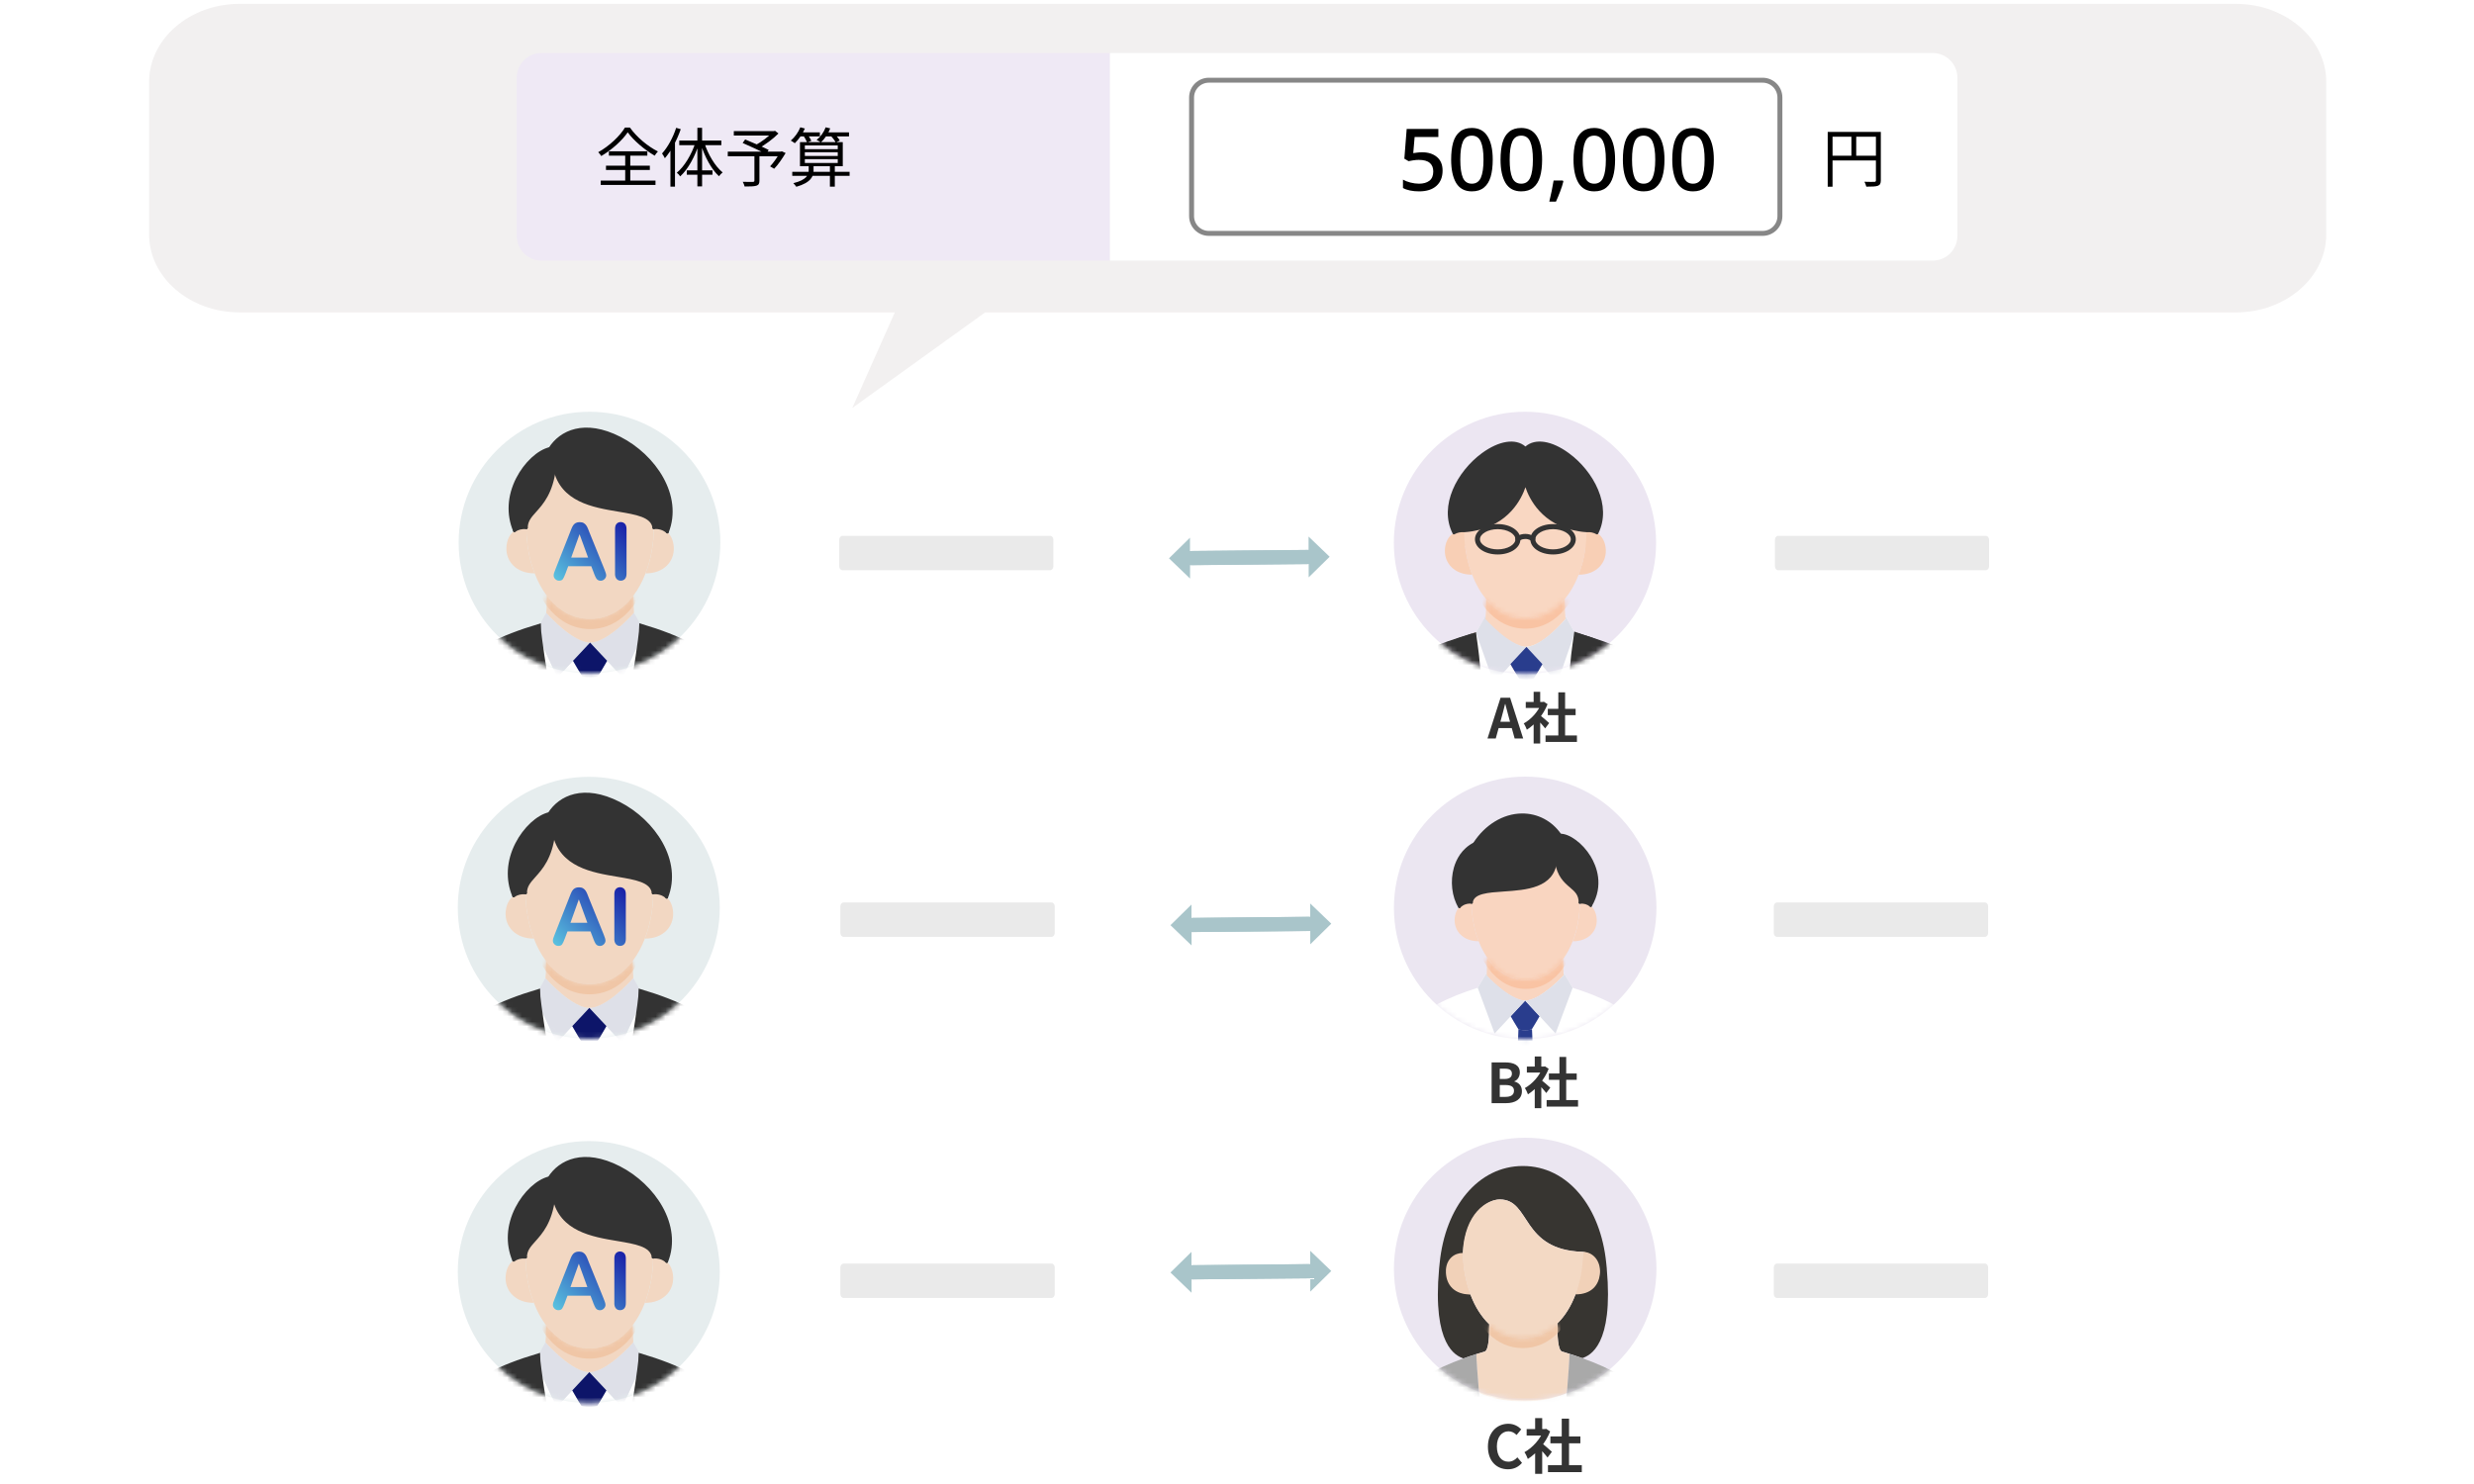 <svg width="500" height="300" viewBox="0 0 500 300" fill="none" xmlns="http://www.w3.org/2000/svg">
<g clip-path="url(#clip0_45_65080)">
<path d="M451.802 63.157H199.092L172.244 82.479L180.846 63.157H48.469C38.359 63.157 30.136 56.108 30.136 47.4V16.529C30.162 7.821 38.359 0.771 48.487 0.771H451.802C461.913 0.771 470.136 7.821 470.136 16.529V47.409C470.136 56.099 461.939 63.166 451.802 63.166V63.148V63.157Z" fill="#F2F0F0"/>
<path d="M109.433 10.721H224.332V52.685H109.433C106.675 52.685 104.439 50.45 104.439 47.691V15.715C104.439 12.956 106.675 10.721 109.433 10.721Z" fill="#EFE9F5"/>
<path d="M126.864 26.741C125.802 28.326 123.709 30.26 121.513 31.544C121.386 31.314 121.109 30.974 120.903 30.768C123.138 29.531 125.302 27.47 126.309 25.782H127.308C128.655 27.708 130.93 29.602 132.967 30.617C132.722 30.863 132.484 31.188 132.317 31.473C130.304 30.316 128.029 28.382 126.864 26.749V26.741ZM122.472 33.494H131.334V34.366H122.472V33.494ZM123.059 30.585H130.827V31.465H123.059V30.585ZM121.41 36.507H132.476V37.386H121.41V36.507ZM126.356 30.95H127.379V37.006H126.356V30.95ZM136.661 25.845L137.581 26.114C136.828 28.31 135.647 30.514 134.37 31.988C134.267 31.766 133.982 31.259 133.8 31.029C134.957 29.753 136.019 27.811 136.653 25.845H136.661ZM135.488 29.19L136.4 28.271L136.416 28.287V37.727H135.496V29.19H135.488ZM140.942 25.845H141.893V37.68H140.942V25.845ZM137.28 28.413H145.785V29.349H137.28V28.413ZM138.802 34.438H143.994V35.318H138.802V34.438ZM142.361 28.897C143.098 31.219 144.533 33.637 146.047 34.858C145.817 35.024 145.492 35.365 145.309 35.627C143.787 34.239 142.4 31.655 141.631 29.119L142.361 28.897ZM140.545 28.841L141.259 29.063C140.45 31.663 139.039 34.232 137.47 35.658C137.327 35.413 137.002 35.072 136.78 34.921C138.302 33.685 139.784 31.219 140.545 28.841ZM152.467 31.362H153.482V36.53C153.482 37.117 153.323 37.402 152.856 37.545C152.388 37.688 151.635 37.703 150.494 37.703C150.43 37.434 150.264 37.03 150.113 36.752C151.025 36.792 151.905 36.776 152.166 36.768C152.396 36.752 152.467 36.705 152.467 36.507V31.362ZM148.306 26.503H156.502V27.399H148.306V26.503ZM156.145 26.503H156.407L156.629 26.439L157.326 26.986C156.248 28.08 154.639 29.262 153.3 29.999C153.173 29.793 152.872 29.491 152.689 29.333C153.894 28.699 155.416 27.557 156.145 26.709V26.503ZM147.085 30.649H157.961V31.584H147.085V30.649ZM150.089 28.905L150.597 28.191C152.103 28.802 154.235 29.737 155.353 30.308L154.822 31.14C153.759 30.553 151.643 29.571 150.097 28.905H150.089ZM157.62 30.649H157.818L158 30.585L158.777 30.934C158.079 32.075 157.247 33.336 156.455 34.113L155.638 33.629C156.304 32.932 157.105 31.798 157.628 30.823V30.641L157.62 30.649ZM160.117 34.739H171.706V35.547H160.117V34.739ZM162.661 30.776V31.529H169.312V30.776H162.661ZM162.661 32.171V32.947H169.312V32.171H162.661ZM162.661 29.404V30.157H169.312V29.404H162.661ZM161.678 28.738H170.326V33.597H161.678V28.738ZM167.726 33.431H168.717V37.727H167.726V33.431ZM161.504 26.765H165.697V27.573H161.504V26.765ZM166.522 26.765H171.587V27.573H166.522V26.765ZM161.75 25.734L162.669 25.98C162.178 27.113 161.385 28.223 160.632 28.952C160.45 28.81 160.061 28.54 159.823 28.421C160.616 27.755 161.345 26.749 161.75 25.734ZM166.87 25.734L167.79 25.956C167.386 27.058 166.633 28.112 165.895 28.786C165.697 28.627 165.285 28.405 165.039 28.294C165.832 27.668 166.506 26.725 166.87 25.734ZM162.336 27.399L163.153 27.129C163.462 27.533 163.826 28.104 163.969 28.477L163.121 28.786C162.962 28.405 162.653 27.811 162.328 27.399H162.336ZM167.806 27.359L168.583 27.01C169.011 27.415 169.502 28.001 169.724 28.413L168.907 28.794C168.701 28.405 168.234 27.779 167.806 27.367V27.359ZM163.43 33.415H164.421V34.469C164.421 35.587 163.953 36.895 160.941 37.759C160.798 37.553 160.537 37.228 160.331 37.03C163.113 36.356 163.438 35.238 163.438 34.461V33.423L163.43 33.415Z" fill="black"/>
<path d="M395.591 47.691C395.591 50.45 393.364 52.685 390.613 52.685H224.325V10.721H390.613C393.364 10.721 395.591 12.956 395.591 15.715V47.691Z" fill="white"/>
<path d="M356.226 16.213H244.316C242.385 16.213 240.82 17.779 240.82 19.709V43.688C240.82 45.618 242.385 47.183 244.316 47.183H356.226C358.157 47.183 359.722 45.618 359.722 43.688V19.709C359.722 17.779 358.157 16.213 356.226 16.213Z" fill="white"/>
<path d="M356.226 16.213H244.316C242.385 16.213 240.82 17.779 240.82 19.709V43.688C240.82 45.618 242.385 47.183 244.316 47.183H356.226C358.157 47.183 359.722 45.618 359.722 43.688V19.709C359.722 17.779 358.157 16.213 356.226 16.213Z" stroke="#878787" stroke-width="0.999"/>
<path d="M369.385 26.67H379.571V27.645H370.36V37.751H369.385V26.67ZM379.127 26.67H380.118V36.451C380.118 37.078 379.96 37.387 379.524 37.553C379.096 37.712 378.358 37.736 377.185 37.736C377.13 37.466 376.963 37.022 376.805 36.745C377.7 36.784 378.549 36.769 378.802 36.761C379.048 36.761 379.127 36.681 379.127 36.451V26.67ZM369.916 31.481H379.579V32.44H369.916V31.481ZM374.173 27.169H375.148V31.949H374.173V27.169Z" fill="black"/>
<path d="M287.433 30.786C288.666 30.786 289.66 31.106 290.415 31.745C291.171 32.385 291.549 33.297 291.549 34.483C291.549 35.797 291.136 36.826 290.311 37.57C289.485 38.314 288.317 38.686 286.805 38.686C286.154 38.686 285.544 38.628 284.974 38.512C284.416 38.395 283.94 38.227 283.544 38.006V36.314C283.963 36.558 284.469 36.756 285.061 36.907C285.666 37.058 286.242 37.134 286.788 37.134C287.66 37.134 288.357 36.936 288.881 36.541C289.404 36.134 289.665 35.506 289.665 34.658C289.665 33.902 289.427 33.326 288.95 32.931C288.485 32.524 287.747 32.321 286.736 32.321C286.41 32.321 286.044 32.35 285.637 32.408C285.242 32.466 284.922 32.524 284.678 32.582L283.823 32.077L284.294 26.06H290.694V27.699H285.899L285.62 30.96C285.817 30.926 286.067 30.891 286.369 30.856C286.672 30.809 287.026 30.786 287.433 30.786ZM301.685 32.269C301.685 33.617 301.546 34.768 301.267 35.721C300.988 36.675 300.534 37.407 299.907 37.919C299.29 38.43 298.477 38.686 297.465 38.686C296.035 38.686 294.977 38.122 294.291 36.994C293.617 35.855 293.28 34.28 293.28 32.269C293.28 30.92 293.414 29.769 293.681 28.816C293.96 27.862 294.408 27.136 295.024 26.636C295.64 26.124 296.454 25.868 297.465 25.868C298.884 25.868 299.942 26.432 300.639 27.56C301.337 28.676 301.685 30.245 301.685 32.269ZM295.128 32.269C295.128 33.896 295.303 35.117 295.652 35.931C296 36.733 296.605 37.134 297.465 37.134C298.314 37.134 298.918 36.733 299.279 35.931C299.639 35.128 299.819 33.908 299.819 32.269C299.819 30.652 299.639 29.443 299.279 28.641C298.918 27.827 298.314 27.42 297.465 27.42C296.605 27.42 296 27.827 295.652 28.641C295.303 29.443 295.128 30.652 295.128 32.269ZM311.665 32.269C311.665 33.617 311.526 34.768 311.247 35.721C310.968 36.675 310.514 37.407 309.886 37.919C309.27 38.43 308.456 38.686 307.445 38.686C306.015 38.686 304.957 38.122 304.271 36.994C303.597 35.855 303.26 34.28 303.26 32.269C303.26 30.92 303.393 29.769 303.661 28.816C303.94 27.862 304.387 27.136 305.003 26.636C305.62 26.124 306.433 25.868 307.445 25.868C308.863 25.868 309.921 26.432 310.619 27.56C311.316 28.676 311.665 30.245 311.665 32.269ZM305.108 32.269C305.108 33.896 305.282 35.117 305.631 35.931C305.98 36.733 306.585 37.134 307.445 37.134C308.294 37.134 308.898 36.733 309.259 35.931C309.619 35.128 309.799 33.908 309.799 32.269C309.799 30.652 309.619 29.443 309.259 28.641C308.898 27.827 308.294 27.42 307.445 27.42C306.585 27.42 305.98 27.827 305.631 28.641C305.282 29.443 305.108 30.652 305.108 32.269ZM315.838 36.489L315.96 36.681C315.809 37.297 315.594 37.971 315.315 38.703C315.035 39.447 314.751 40.133 314.46 40.761H313.117C313.28 40.087 313.443 39.355 313.605 38.564C313.768 37.785 313.896 37.093 313.989 36.489H315.838ZM326.413 32.269C326.413 33.617 326.274 34.768 325.995 35.721C325.716 36.675 325.262 37.407 324.635 37.919C324.018 38.43 323.205 38.686 322.193 38.686C320.763 38.686 319.705 38.122 319.019 36.994C318.345 35.855 318.008 34.28 318.008 32.269C318.008 30.92 318.141 29.769 318.409 28.816C318.688 27.862 319.135 27.136 319.752 26.636C320.368 26.124 321.182 25.868 322.193 25.868C323.611 25.868 324.669 26.432 325.367 27.56C326.065 28.676 326.413 30.245 326.413 32.269ZM319.856 32.269C319.856 33.896 320.031 35.117 320.379 35.931C320.728 36.733 321.333 37.134 322.193 37.134C323.042 37.134 323.646 36.733 324.007 35.931C324.367 35.128 324.547 33.908 324.547 32.269C324.547 30.652 324.367 29.443 324.007 28.641C323.646 27.827 323.042 27.42 322.193 27.42C321.333 27.42 320.728 27.827 320.379 28.641C320.031 29.443 319.856 30.652 319.856 32.269ZM336.393 32.269C336.393 33.617 336.254 34.768 335.974 35.721C335.695 36.675 335.242 37.407 334.614 37.919C333.998 38.43 333.184 38.686 332.173 38.686C330.743 38.686 329.685 38.122 328.999 36.994C328.325 35.855 327.987 34.28 327.987 32.269C327.987 30.92 328.121 29.769 328.389 28.816C328.668 27.862 329.115 27.136 329.731 26.636C330.348 26.124 331.161 25.868 332.173 25.868C333.591 25.868 334.649 26.432 335.347 27.56C336.044 28.676 336.393 30.245 336.393 32.269ZM329.836 32.269C329.836 33.896 330.01 35.117 330.359 35.931C330.708 36.733 331.312 37.134 332.173 37.134C333.021 37.134 333.626 36.733 333.986 35.931C334.347 35.128 334.527 33.908 334.527 32.269C334.527 30.652 334.347 29.443 333.986 28.641C333.626 27.827 333.021 27.42 332.173 27.42C331.312 27.42 330.708 27.827 330.359 28.641C330.01 29.443 329.836 30.652 329.836 32.269ZM346.373 32.269C346.373 33.617 346.233 34.768 345.954 35.721C345.675 36.675 345.222 37.407 344.594 37.919C343.978 38.43 343.164 38.686 342.153 38.686C340.723 38.686 339.665 38.122 338.979 36.994C338.304 35.855 337.967 34.28 337.967 32.269C337.967 30.92 338.101 29.769 338.368 28.816C338.647 27.862 339.095 27.136 339.711 26.636C340.327 26.124 341.141 25.868 342.153 25.868C343.571 25.868 344.629 26.432 345.326 27.56C346.024 28.676 346.373 30.245 346.373 32.269ZM339.816 32.269C339.816 33.896 339.99 35.117 340.339 35.931C340.688 36.733 341.292 37.134 342.153 37.134C343.001 37.134 343.606 36.733 343.966 35.931C344.327 35.128 344.507 33.908 344.507 32.269C344.507 30.652 344.327 29.443 343.966 28.641C343.606 27.827 343.001 27.42 342.153 27.42C341.292 27.42 340.688 27.827 340.339 28.641C339.99 29.443 339.816 30.652 339.816 32.269Z" fill="black"/>
<path fill-rule="evenodd" clip-rule="evenodd" d="M264.456 108.459L268.725 112.552L264.484 116.718V114.018L240.655 114.24V111.382L264.466 111.16V108.459H264.456Z" fill="#A9C5CA"/>
<path fill-rule="evenodd" clip-rule="evenodd" d="M264.335 114.036L240.515 114.259V116.959L236.256 112.867L240.497 108.7V111.401L264.326 111.178" fill="#A9C5CA"/>
<path d="M119.141 136.131C133.746 136.131 145.587 124.29 145.587 109.685C145.587 95.079 133.746 83.238 119.141 83.238C104.535 83.238 92.694 95.079 92.694 109.685C92.694 124.29 104.535 136.131 119.141 136.131Z" fill="#E6EDEE"/>
<mask id="mask0_45_65080" style="mask-type:alpha" maskUnits="userSpaceOnUse" x="92" y="83" width="54" height="54">
<path d="M119.141 136.131C133.746 136.131 145.587 124.29 145.587 109.685C145.587 95.079 133.746 83.238 119.141 83.238C104.535 83.238 92.694 95.079 92.694 109.685C92.694 124.29 104.535 136.131 119.141 136.131Z" fill="#E6EDEE"/>
</mask>
<g mask="url(#mask0_45_65080)">
<path d="M134.88 107.569C135.641 108.265 136.133 109.37 136.179 110.78C136.263 113.434 134.249 115.912 130.473 115.912C131.558 113.072 132.143 109.852 132.143 106.697C133.21 106.595 134.175 106.911 134.89 107.569H134.88Z" fill="#F2D7C2"/>
<path d="M106.383 106.698C106.383 109.853 106.958 113.091 108.062 115.912C104.286 115.912 102.263 113.435 102.346 110.781C102.402 109.166 103.014 107.969 103.97 107.31C104.638 106.828 105.473 106.614 106.392 106.698H106.383Z" fill="#F2D7C2"/>
<path d="M132.133 106.697C131.447 100.999 114.577 105.936 112.08 94.754C111.023 102.995 106.383 103.264 106.383 106.697C105.464 106.613 104.629 106.827 103.961 107.309C100.722 99.626 106.819 91.664 111.134 90.662C118.186 79.573 140.178 94.272 134.871 107.579C134.156 106.92 133.191 106.613 132.124 106.706L132.133 106.697Z" fill="#333333"/>
<path d="M125.87 136.995C125.87 136.995 128.487 131.316 129.341 129.46C128.385 136.735 125.36 154.199 124.571 159.553H121.806L120.869 136.679C121.184 136.234 122.697 133.598 122.697 133.598C123.968 134.953 125.249 136.336 125.852 137.004L125.87 136.995Z" fill="white"/>
<path d="M109.167 129.46C110.021 131.316 112.638 136.985 112.638 136.985C113.26 136.317 114.522 134.944 115.793 133.58C115.793 133.58 117.306 136.224 117.621 136.661L116.684 159.534H113.919C113.13 154.199 110.105 136.735 109.149 129.451L109.167 129.46Z" fill="white"/>
<path d="M110.392 123.864C110.912 124.504 115.83 129.877 119.254 129.896C119.254 129.896 117.537 131.724 115.802 133.58C114.531 134.934 113.25 136.317 112.647 136.985C112.647 136.985 110.03 131.315 109.177 129.46C109 128.058 108.889 127.047 108.889 126.555C109.093 126.156 110.401 123.864 110.401 123.864V123.883L110.392 123.864Z" fill="#DEE0E8"/>
<path d="M128.116 123.864C128.116 123.864 129.424 126.147 129.628 126.555C129.628 127.056 129.526 128.068 129.34 129.45C128.487 131.306 125.87 136.985 125.87 136.985C125.248 136.317 123.986 134.934 122.715 133.58C120.98 131.724 119.263 129.896 119.263 129.896C122.687 129.868 127.605 124.504 128.125 123.864H128.116Z" fill="#DEE0E8"/>
<path d="M119.254 125.1C122.919 125.1 125.879 123.235 128.023 120.367C128.023 121.471 128.069 122.808 128.125 123.875C127.605 124.515 122.687 129.888 119.263 129.906C115.839 129.879 110.921 124.515 110.401 123.875C110.531 122.594 110.503 121.462 110.503 120.367C112.656 123.244 115.616 125.1 119.272 125.1H119.254Z" fill="#F2D7C2"/>
<mask id="mask1_45_65080" style="mask-type:alpha" maskUnits="userSpaceOnUse" x="110" y="120" width="19" height="10">
<path d="M119.254 125.1C122.919 125.1 125.879 123.235 128.023 120.367C128.023 121.471 128.069 122.808 128.125 123.875C127.605 124.515 122.687 129.888 119.263 129.906C115.839 129.879 110.921 124.515 110.401 123.875C110.531 122.594 110.503 121.462 110.503 120.367C112.656 123.244 115.616 125.1 119.272 125.1H119.254Z" fill="#F2D7C2"/>
</mask>
<g mask="url(#mask1_45_65080)">
<path d="M132.134 108.749C132.134 111.904 131.559 115.124 130.464 117.954C129.833 119.597 129.016 121.128 128.023 122.436C125.871 125.313 122.91 127.169 119.254 127.169C115.598 127.169 112.629 125.304 110.485 122.436C109.502 121.128 108.685 119.606 108.045 117.954C106.959 115.124 106.375 111.904 106.375 108.749C106.477 104.379 122.892 109.436 123.681 97.475C125.267 106.049 130.789 108.638 132.134 108.749Z" fill="#F0C6A6"/>
</g>
<path d="M120.868 136.669C120.636 136.985 117.862 136.985 117.63 136.669C117.314 136.224 115.802 133.588 115.802 133.588C117.537 131.733 119.253 129.905 119.253 129.905C119.253 129.905 120.97 131.733 122.705 133.588C122.705 133.588 121.193 136.233 120.877 136.669H120.868Z" fill="#0D1569"/>
<path d="M112.081 94.764C114.577 105.936 131.456 101.018 132.134 106.706C132.134 109.861 131.558 113.081 130.463 115.912C129.832 117.554 129.016 119.085 128.023 120.394C125.87 123.27 122.91 125.126 119.254 125.126C115.598 125.126 112.628 123.261 110.485 120.394C109.51 119.085 108.685 117.582 108.063 115.921C106.959 113.091 106.383 109.861 106.383 106.706C106.383 103.282 111.023 103.013 112.081 94.764Z" fill="#F2D7C2"/>
<path d="M113.937 159.553H88.121C88.121 159.553 88.298 141.727 92.325 135.751C94.942 131.844 101.428 128.801 108.879 126.574C108.879 127.075 108.981 128.086 109.167 129.478C110.123 136.753 113.148 154.217 113.937 159.562V159.553Z" fill="#333333" stroke="#333333" stroke-width="0.854" stroke-miterlimit="10"/>
<path d="M129.35 129.46C129.526 128.077 129.637 127.066 129.637 126.564C137.089 128.792 143.575 131.844 146.192 135.742C150.219 141.718 150.395 159.543 150.395 159.543H124.58C125.369 154.189 128.394 136.735 129.35 129.45V129.46Z" fill="#333333" stroke="#333333" stroke-width="0.854" stroke-miterlimit="10"/>
<path d="M106.393 106.957C106.245 106.957 106.124 106.837 106.124 106.688C106.124 105.185 106.978 104.229 107.971 103.116C109.409 101.492 111.209 99.497 111.822 94.709C111.84 94.56 111.961 94.458 112.119 94.477C112.267 94.495 112.369 94.634 112.351 94.773C111.729 99.719 109.789 101.881 108.37 103.468C107.377 104.572 106.662 105.38 106.662 106.679C106.662 106.827 106.542 106.948 106.393 106.948V106.957Z" fill="#333333"/>
<path d="M132.133 106.957C131.994 106.957 131.883 106.855 131.864 106.725C131.604 104.535 128.514 104.034 124.96 103.431C119.764 102.568 113.305 101.473 111.821 94.81C111.784 94.662 111.876 94.522 112.025 94.494C112.183 94.457 112.312 94.55 112.34 94.699C113.76 101.018 120.014 102.076 125.053 102.92C128.83 103.542 132.096 104.099 132.393 106.678C132.412 106.827 132.31 106.966 132.161 106.975H132.124V106.957H132.133Z" fill="#333333"/>
<path d="M103.961 107.57C103.859 107.57 103.757 107.514 103.72 107.403C102.3 104.025 102.504 100.202 104.323 96.648C105.947 93.465 108.656 90.95 111.078 90.393C111.227 90.356 111.366 90.449 111.394 90.588C111.431 90.737 111.338 90.876 111.199 90.904C108.962 91.423 106.327 93.892 104.796 96.889C103.051 100.294 102.847 103.96 104.211 107.18C104.267 107.319 104.211 107.467 104.063 107.532C104.026 107.551 103.998 107.56 103.961 107.56V107.57Z" fill="#333333"/>
<path d="M134.871 107.839C134.871 107.839 134.806 107.839 134.769 107.82C134.63 107.765 134.565 107.607 134.612 107.468C137.497 100.276 132.06 92.324 125.174 88.797C120.59 86.45 114.559 85.754 111.357 90.793C111.283 90.913 111.116 90.96 110.995 90.876C110.875 90.802 110.828 90.635 110.912 90.514C113.139 87.007 118.122 84.585 125.425 88.324C132.533 91.962 138.101 100.193 135.122 107.681C135.085 107.783 134.973 107.848 134.871 107.848V107.839Z" fill="#333333"/>
<path d="M134.88 107.829C134.824 107.829 134.75 107.801 134.704 107.764C134.054 107.152 133.154 106.873 132.152 106.957C131.985 106.985 131.874 106.855 131.864 106.716C131.846 106.567 131.957 106.437 132.106 106.428C133.238 106.326 134.286 106.66 135.047 107.374C135.149 107.477 135.159 107.644 135.066 107.755C135.01 107.811 134.945 107.838 134.871 107.838H134.889L134.88 107.829Z" fill="#333333"/>
<path d="M103.961 107.569C103.878 107.569 103.794 107.532 103.748 107.458C103.665 107.337 103.692 107.17 103.804 107.087C104.537 106.577 105.428 106.345 106.402 106.437C106.55 106.456 106.652 106.586 106.643 106.725C106.625 106.873 106.485 106.976 106.356 106.966C105.511 106.892 104.732 107.078 104.128 107.523C104.082 107.56 104.026 107.579 103.971 107.579H103.952L103.961 107.569Z" fill="#333333"/>
<path d="M120.043 115.894L119.495 114.465H114.837L114.289 115.931C114.076 116.497 113.89 116.896 113.742 117.091C113.584 117.285 113.343 117.388 113 117.388C112.712 117.388 112.452 117.285 112.229 117.072C112.007 116.859 111.895 116.617 111.895 116.339C111.895 116.172 111.923 116.023 111.97 115.847C112.025 115.68 112.109 115.448 112.229 115.151L115.162 107.718C115.245 107.505 115.338 107.245 115.459 106.957C115.57 106.661 115.7 106.41 115.83 106.215C115.96 106.02 116.127 105.853 116.349 105.733C116.572 105.612 116.841 105.556 117.147 105.556C117.454 105.556 117.741 105.612 117.955 105.733C118.168 105.853 118.344 106.02 118.474 106.206C118.604 106.391 118.716 106.605 118.808 106.828C118.901 107.05 119.013 107.338 119.161 107.718L122.158 115.105C122.39 115.671 122.511 116.07 122.511 116.33C122.511 116.59 122.4 116.84 122.177 117.063C121.954 117.285 121.685 117.397 121.379 117.397C121.203 117.397 121.035 117.36 120.906 117.295C120.776 117.23 120.664 117.137 120.581 117.026C120.488 116.914 120.404 116.738 120.293 116.515C120.191 116.283 120.108 116.088 120.033 115.894H120.052H120.043ZM115.44 112.72H118.855L117.129 107.997L115.44 112.72ZM124.302 115.968V106.948C124.302 106.475 124.404 106.122 124.617 105.89C124.831 105.658 125.109 105.538 125.443 105.538C125.777 105.538 126.065 105.649 126.297 105.89C126.51 106.122 126.622 106.475 126.622 106.948V115.968C126.622 116.441 126.52 116.794 126.297 117.035C126.083 117.267 125.796 117.388 125.443 117.388C125.091 117.388 124.831 117.267 124.617 117.026C124.404 116.794 124.293 116.432 124.293 115.968H124.302Z" fill="url(#paint0_linear_45_65080)"/>
</g>
<g filter="url(#filter0_d_45_65080)">
<path d="M160.341 100.822H221.883C222.829 100.822 223.59 101.36 223.59 102.019V121.905C223.59 122.563 222.82 123.102 221.883 123.102H160.341C159.395 123.102 158.634 122.563 158.634 121.905V102.019C158.634 101.36 159.404 100.822 160.341 100.822Z" fill="white"/>
<path d="M212.241 108.328H170.261C169.908 108.328 169.611 108.671 169.611 109.098V114.499C169.611 114.926 169.899 115.269 170.261 115.269H212.241C212.593 115.269 212.89 114.926 212.89 114.499V109.098C212.89 108.671 212.603 108.328 212.241 108.328Z" fill="#EAEAEA"/>
<path d="M149.336 111.688L160.806 109.405L160.898 114.62L149.336 111.688Z" fill="white"/>
</g>
<g filter="url(#filter1_d_45_65080)">
<path d="M349.447 100.822H410.988C411.935 100.822 412.696 101.36 412.696 102.019V121.905C412.696 122.563 411.926 123.102 410.988 123.102H349.447C348.501 123.102 347.74 122.563 347.74 121.905V102.019C347.74 101.36 348.51 100.822 349.447 100.822Z" fill="white"/>
<path d="M401.347 108.328H359.367C359.014 108.328 358.717 108.671 358.717 109.098V114.499C358.717 114.926 359.005 115.269 359.367 115.269H401.347C401.699 115.269 401.996 114.926 401.996 114.499V109.098C401.996 108.671 401.709 108.328 401.347 108.328Z" fill="#EAEAEA"/>
<path d="M338.442 111.688L349.911 109.405L350.004 114.62L338.442 111.688Z" fill="white"/>
</g>
<path d="M308.2 136.242C322.837 136.242 334.702 124.377 334.702 109.74C334.702 95.104 322.837 83.238 308.2 83.238C293.563 83.238 281.698 95.104 281.698 109.74C281.698 124.377 293.563 136.242 308.2 136.242Z" fill="#ECE6F2"/>
<mask id="mask2_45_65080" style="mask-type:alpha" maskUnits="userSpaceOnUse" x="281" y="83" width="54" height="54">
<path d="M308.2 136.242C322.837 136.242 334.702 124.377 334.702 109.74C334.702 95.104 322.837 83.238 308.2 83.238C293.563 83.238 281.698 95.104 281.698 109.74C281.698 124.377 293.563 136.242 308.2 136.242Z" fill="#ECE6F2"/>
</mask>
<g mask="url(#mask2_45_65080)">
<mask id="mask3_45_65080" style="mask-type:luminance" maskUnits="userSpaceOnUse" x="278" y="84" width="61" height="76">
<path d="M338.2 84.289H278.366V159.081H338.2V84.289Z" fill="white"/>
</mask>
<g mask="url(#mask3_45_65080)">
<path d="M319.075 128.041V131.79C318.435 133.757 314.528 135.724 308.283 135.724C302.038 135.724 297.51 133.747 297.51 131.79H297.491V128.05C298.122 127.864 298.744 127.669 299.384 127.484C300.303 127.243 300.358 123.382 300.358 121.146H300.368C302.381 123.512 305.035 125.025 308.274 125.025C311.512 125.025 314.212 123.494 316.235 121.072C316.235 123.317 316.31 127.243 317.219 127.484C317.841 127.66 318.453 127.855 319.066 128.041H319.075Z" fill="#F9D7C2"/>
<path d="M320.948 106.911C322.535 107.125 320.512 109.872 320.373 111.106C320.113 112.869 319.668 114.595 319.046 116.191C318.341 118.028 317.413 119.689 316.244 121.072C314.23 123.494 311.548 125.034 308.282 125.034C305.016 125.034 302.389 123.522 300.376 121.146C299.188 119.754 298.242 118.047 297.518 116.191C296.896 114.595 296.451 112.887 296.2 111.124C296.07 109.881 294.539 106.55 296.117 106.345C305.322 104.851 308.282 97.576 308.282 97.576C308.282 97.576 310.24 104.981 319.445 106.475L320.948 106.921V106.911Z" fill="#F9D7C2"/>
<path d="M305.257 134.258C305.396 134.499 306.696 136.735 306.974 137.134L306.083 158.607H279.266C279.266 158.607 279.442 141.885 283.2 136.271C285.557 132.755 291.663 129.98 298.288 127.901C298.66 127.308 300.126 124.848 300.126 124.848C300.126 125.071 299.875 124.941 299.866 125.136C299.866 125.535 305.257 130.778 308.477 130.797V130.834C308.477 130.834 306.9 132.513 305.239 134.295V134.267L305.257 134.258Z" fill="white"/>
<path d="M316.393 124.505C316.393 124.505 317.813 127.224 318.249 127.901C324.875 129.98 331.407 132.726 333.764 136.243C337.532 141.857 337.699 158.579 337.699 158.579H310.881L309.991 137.106C310.269 136.707 311.568 134.462 311.707 134.23C310.046 132.457 308.478 130.768 308.478 130.768V130.731C311.689 130.731 315.929 125.73 316.412 125.108C316.412 124.922 316.412 124.709 316.393 124.486V124.505Z" fill="white"/>
<path d="M316.411 125.118C316.411 125.118 311.808 130.565 308.486 130.778L314.731 138.118L318.239 127.92L316.383 124.524L316.402 125.146L316.411 125.118Z" fill="#DEE0E9"/>
<path d="M300.201 125.117C300.201 125.117 305.026 130.564 308.488 130.778L301.927 138.127L298.299 127.901L300.248 124.505L300.21 125.126L300.201 125.117Z" fill="#DEE0E9"/>
<mask id="mask4_45_65080" style="mask-type:alpha" maskUnits="userSpaceOnUse" x="297" y="121" width="23" height="15">
<path d="M319.075 128.042V131.79C318.435 133.758 314.528 135.725 308.283 135.725C302.038 135.725 297.51 133.748 297.51 131.79H297.491V128.051C298.122 127.865 298.744 127.67 299.384 127.485C300.303 127.244 300.358 123.383 300.358 121.147H300.368C302.381 123.513 305.035 125.026 308.274 125.026C311.512 125.026 314.212 123.495 316.235 121.073C316.235 123.318 316.31 127.244 317.219 127.485C317.841 127.661 318.453 127.856 319.066 128.042H319.075Z" fill="#F9D7C2"/>
</mask>
<g mask="url(#mask4_45_65080)">
<path d="M319.056 109.195C320.643 109.409 320.513 111.914 320.374 113.157C320.114 114.921 319.669 116.647 319.047 118.243C318.342 120.08 317.414 121.741 316.245 123.124C314.231 125.546 311.549 127.086 308.283 127.086C305.017 127.086 302.391 125.573 300.377 123.198C299.189 121.806 298.243 120.098 297.519 118.243C296.897 116.647 296.452 114.939 296.201 113.176C296.071 111.933 295.923 109.418 297.51 109.204C306.715 107.71 308.292 99.619 308.292 99.619C308.292 99.619 309.861 107.71 319.066 109.195H319.056Z" fill="#F9C3A3"/>
</g>
<path d="M297.491 131.809V158.617H278.366C278.366 158.617 278.533 141.496 282.393 135.743C284.76 132.226 290.828 130.092 297.491 128.069V131.809Z" fill="#333333"/>
<path d="M338.2 158.607H319.075V128.041C325.737 130.064 331.787 132.207 334.163 135.733C338.023 141.477 338.2 158.607 338.2 158.607Z" fill="#333333"/>
<path d="M320.662 107.329C321.441 107.254 322.156 107.412 322.759 107.765C323.807 108.359 324.494 109.593 324.541 111.254C324.615 113.787 322.675 116.181 319.047 116.181H319.038C319.669 114.585 320.114 112.869 320.365 111.105C320.55 109.853 320.652 108.581 320.652 107.329H320.662Z" fill="#F8CFB5"/>
<path d="M295.904 107.329C295.904 108.582 295.996 109.853 296.191 111.097C296.451 112.86 296.896 114.577 297.509 116.173H297.5C293.871 116.182 291.932 113.788 292.016 111.255C292.062 109.594 292.767 108.369 293.797 107.765C294.391 107.404 295.115 107.255 295.894 107.329H295.904Z" fill="#F8CFB5"/>
<path d="M297.509 107.152C297.008 107.236 296.461 107.292 295.913 107.329C295.134 107.255 294.419 107.412 293.816 107.765H293.807C289.019 98.272 303.3 85.754 308.283 90.617C313.266 85.763 327.538 98.272 322.759 107.756H322.749C322.156 107.403 321.432 107.255 320.652 107.329C320.096 107.292 319.557 107.227 319.047 107.143C309.842 105.659 308.274 97.567 308.274 97.567C308.274 97.567 306.696 105.659 297.491 107.152H297.509Z" fill="#333333"/>
<path d="M293.816 108.034C293.742 108.034 293.686 108.006 293.64 107.951C293.621 107.932 293.594 107.904 293.584 107.867C290.735 102.225 294.512 95.275 299.495 91.61C302.975 89.067 306.316 88.557 308.292 90.264C310.269 88.557 313.6 89.058 317.07 91.61C322.063 95.266 325.849 102.216 323 107.876C322.991 107.895 322.972 107.923 322.954 107.951C322.87 108.034 322.731 108.062 322.638 107.997C322.081 107.672 321.413 107.524 320.689 107.589C320.04 107.552 319.502 107.477 319.01 107.394C311.568 106.197 309.016 100.685 308.292 98.495C307.568 100.666 304.998 106.197 297.565 107.403C297.064 107.487 296.526 107.542 295.95 107.589C295.19 107.533 294.521 107.672 293.965 107.997C293.928 108.016 293.872 108.034 293.835 108.034H293.825H293.816ZM305.434 89.781C303.597 89.781 301.509 90.793 299.801 92.036C295.041 95.525 291.413 102.067 293.928 107.422C294.521 107.134 295.217 107.013 295.941 107.069C296.461 107.032 296.99 106.967 297.463 106.893C306.381 105.445 308.014 97.595 308.032 97.521C308.051 97.4 308.162 97.307 308.283 97.307C308.403 97.307 308.515 97.4 308.533 97.521C308.552 97.604 310.176 105.445 319.093 106.883C319.576 106.976 320.086 107.032 320.68 107.069C321.367 106.995 322.044 107.115 322.647 107.422C325.162 102.058 321.534 95.516 316.764 92.027C314.129 90.097 310.566 88.761 308.468 90.802C308.366 90.904 308.209 90.904 308.107 90.802C307.364 90.088 306.445 89.781 305.434 89.781Z" fill="#333333"/>
<path d="M302.687 112.089C300.108 112.089 298.094 110.743 298.094 109.017C298.094 107.291 300.117 105.946 302.687 105.946C305.258 105.946 307.281 107.291 307.281 109.017C307.281 110.743 305.258 112.089 302.687 112.089ZM302.687 106.976C300.739 106.976 299.105 107.913 299.105 109.017C299.105 110.122 300.739 111.059 302.687 111.059C304.636 111.059 306.269 110.122 306.269 109.017C306.269 107.913 304.636 106.976 302.687 106.976Z" fill="#333333"/>
<path d="M313.878 112.089C311.299 112.089 309.285 110.743 309.285 109.017C309.285 107.291 311.308 105.946 313.878 105.946C316.449 105.946 318.472 107.291 318.472 109.017C318.472 110.743 316.449 112.089 313.878 112.089ZM313.878 106.976C311.93 106.976 310.297 107.913 310.297 109.017C310.297 110.122 311.93 111.059 313.878 111.059C315.827 111.059 317.46 110.122 317.46 109.017C317.46 107.913 315.827 106.976 313.878 106.976Z" fill="#333333"/>
<path d="M309.777 109.435C309.656 109.435 309.526 109.398 309.424 109.305C309.415 109.305 309.006 108.953 308.264 108.953C307.522 108.953 307.113 109.296 307.095 109.315C306.881 109.491 306.557 109.482 306.38 109.268C306.195 109.055 306.213 108.739 306.417 108.554C306.492 108.498 307.123 107.932 308.264 107.932C309.405 107.932 310.036 108.489 310.111 108.554C310.324 108.739 310.333 109.064 310.138 109.268C310.036 109.38 309.897 109.435 309.758 109.435H309.767H309.777Z" fill="#333333"/>
<path d="M289.965 137.199L292.489 129.952C292.572 129.915 292.647 129.878 292.73 129.84C293.11 129.673 293.482 129.516 293.844 129.349C295.013 128.847 296.275 128.523 297.221 128.161C297.472 128.068 298.084 127.873 298.307 127.79C298.363 128.578 298.91 131.687 299.151 135.009C299.652 141.941 299.328 147.731 299.244 158.597L292.609 158.56C290.076 152.658 291.672 146.005 290.419 142.043C290.373 141.876 290.447 141.69 290.596 141.625L294.92 139.714C295.198 139.593 295.18 139.166 294.892 139.073L290.169 137.626C289.993 137.57 289.891 137.366 289.955 137.18V137.199H289.965Z" fill="#333333"/>
<path d="M326.499 136.995L323.984 129.841C323.901 129.803 323.826 129.766 323.743 129.729C323.362 129.562 322.991 129.404 322.629 129.237C321.46 128.736 320.198 128.412 319.252 128.05C319.001 127.957 318.389 127.762 318.166 127.678C318.11 128.467 317.544 131.474 317.312 134.796C316.811 141.727 317.136 147.518 317.219 158.384L323.854 158.347C326.388 152.445 324.791 145.792 326.044 141.83C326.091 141.663 326.016 141.477 325.868 141.412L321.544 139.5C321.265 139.38 321.284 138.953 321.572 138.86L326.295 137.413C326.471 137.357 326.573 137.153 326.508 136.967V136.986L326.499 136.995Z" fill="#333333"/>
<path d="M310 137.135C309.787 137.441 307.179 137.441 306.975 137.135C306.697 136.736 305.397 134.49 305.258 134.258C306.919 132.486 308.497 130.779 308.497 130.779C308.497 130.779 310.065 132.486 311.726 134.258C311.587 134.5 310.288 136.736 310.009 137.135H310Z" fill="#293D8D"/>
</g>
</g>
<path d="M300.624 149.298L303.263 141.058H305.2L307.839 149.298H306.113L304.933 145.011C304.688 144.153 304.454 143.196 304.22 142.316H304.176C303.953 143.207 303.719 144.153 303.474 145.011L302.294 149.298H300.624ZM302.261 147.182V145.913H306.18V147.182H302.261ZM312.356 148.674H318.703V149.988H312.356V148.674ZM312.813 143.296H318.436V144.576H312.813V143.296ZM314.94 139.955H316.309V149.309H314.94V139.955ZM308.359 141.904H312.011V143.118H308.359V141.904ZM309.951 145.712L311.276 144.131V150.311H309.951V145.712ZM309.951 139.855H311.276V142.472H309.951V139.855ZM311.142 144.51C311.532 144.777 312.79 145.89 313.091 146.169L312.278 147.249C311.844 146.67 310.909 145.645 310.408 145.156L311.142 144.51ZM311.521 141.904H311.788L312.022 141.859L312.768 142.349C311.922 144.521 310.24 146.469 308.581 147.516C308.459 147.16 308.147 146.503 307.947 146.247C309.461 145.423 310.931 143.786 311.521 142.149V141.904Z" fill="#333333"/>
<path fill-rule="evenodd" clip-rule="evenodd" d="M264.782 182.629L269.055 186.725L264.81 190.896V188.193L240.957 188.416V185.555L264.792 185.332V182.629H264.782Z" fill="#A9C5CA"/>
<path fill-rule="evenodd" clip-rule="evenodd" d="M264.661 188.201L240.817 188.424V191.127L236.553 187.031L240.798 182.86V185.563L264.652 185.34" fill="#A9C5CA"/>
<path d="M118.994 209.983C133.614 209.983 145.467 198.131 145.467 183.51C145.467 168.89 133.614 157.037 118.994 157.037C104.373 157.037 92.52 168.89 92.52 183.51C92.52 198.131 104.373 209.983 118.994 209.983Z" fill="#E6EDEE"/>
<mask id="mask5_45_65080" style="mask-type:alpha" maskUnits="userSpaceOnUse" x="92" y="157" width="54" height="53">
<path d="M118.994 209.983C133.614 209.983 145.467 198.131 145.467 183.51C145.467 168.89 133.614 157.037 118.994 157.037C104.373 157.037 92.52 168.89 92.52 183.51C92.52 198.131 104.373 209.983 118.994 209.983Z" fill="#E6EDEE"/>
</mask>
<g mask="url(#mask5_45_65080)">
<path d="M134.749 181.393C135.51 182.09 136.003 183.195 136.049 184.607C136.133 187.264 134.117 189.744 130.336 189.744C131.423 186.902 132.008 183.678 132.008 180.52C133.077 180.418 134.043 180.734 134.758 181.393H134.749Z" fill="#F2D7C2"/>
<path d="M106.223 180.521C106.223 183.679 106.799 186.921 107.905 189.745C104.124 189.745 102.099 187.265 102.183 184.608C102.238 182.992 102.851 181.794 103.808 181.134C104.477 180.651 105.313 180.437 106.233 180.521H106.223Z" fill="#F2D7C2"/>
<path d="M132 180.521C131.313 174.818 114.425 179.759 111.927 168.566C110.868 176.815 106.223 177.084 106.223 180.521C105.304 180.437 104.468 180.651 103.799 181.134C100.557 173.443 106.66 165.473 110.979 164.47C118.039 153.37 140.053 168.083 134.74 181.403C134.025 180.744 133.059 180.437 131.991 180.53L132 180.521Z" fill="#333333"/>
<path d="M125.73 210.849C125.73 210.849 128.35 205.164 129.204 203.307C128.247 210.589 125.219 228.071 124.43 233.43H121.662L120.723 210.533C121.039 210.087 122.553 207.449 122.553 207.449C123.826 208.806 125.108 210.19 125.711 210.858L125.73 210.849Z" fill="white"/>
<path d="M109.01 203.307C109.865 205.164 112.484 210.84 112.484 210.84C113.107 210.171 114.37 208.796 115.643 207.431C115.643 207.431 117.157 210.078 117.472 210.515L116.534 233.412H113.766C112.977 228.071 109.948 210.589 108.992 203.297L109.01 203.307Z" fill="white"/>
<path d="M110.236 197.705C110.756 198.346 115.679 203.724 119.107 203.742C119.107 203.742 117.389 205.572 115.652 207.43C114.379 208.786 113.097 210.17 112.493 210.839C112.493 210.839 109.874 205.164 109.019 203.306C108.843 201.903 108.731 200.891 108.731 200.398C108.936 199.999 110.246 197.705 110.246 197.705V197.723L110.236 197.705Z" fill="#DEE0E8"/>
<path d="M127.977 197.705C127.977 197.705 129.287 199.99 129.491 200.398C129.491 200.9 129.389 201.912 129.203 203.296C128.349 205.154 125.729 210.839 125.729 210.839C125.107 210.17 123.844 208.786 122.571 207.43C120.834 205.572 119.116 203.742 119.116 203.742C122.543 203.714 127.466 198.346 127.987 197.705H127.977Z" fill="#DEE0E8"/>
<path d="M119.107 198.941C122.776 198.941 125.739 197.074 127.885 194.204C127.885 195.309 127.931 196.647 127.987 197.715C127.467 198.356 122.544 203.734 119.116 203.753C115.689 203.725 110.766 198.356 110.245 197.715C110.375 196.433 110.348 195.3 110.348 194.204C112.503 197.083 115.466 198.941 119.125 198.941H119.107Z" fill="#F2D7C2"/>
<mask id="mask6_45_65080" style="mask-type:alpha" maskUnits="userSpaceOnUse" x="110" y="194" width="18" height="10">
<path d="M119.107 198.941C122.776 198.941 125.739 197.074 127.885 194.204C127.885 195.309 127.931 196.647 127.987 197.715C127.467 198.356 122.544 203.734 119.116 203.753C115.689 203.725 110.766 198.356 110.245 197.715C110.375 196.433 110.348 195.3 110.348 194.204C112.503 197.083 115.466 198.941 119.125 198.941H119.107Z" fill="#F2D7C2"/>
</mask>
<g mask="url(#mask6_45_65080)">
<path d="M132 182.574C132 185.732 131.424 188.955 130.328 191.789C129.696 193.433 128.879 194.965 127.885 196.275C125.73 199.155 122.767 201.012 119.107 201.012C115.447 201.012 112.475 199.145 110.329 196.275C109.344 194.965 108.527 193.442 107.886 191.789C106.799 188.955 106.214 185.732 106.214 182.574C106.316 178.199 122.748 183.261 123.538 171.288C125.126 179.871 130.653 182.463 132 182.574Z" fill="#F0C6A6"/>
</g>
<path d="M120.723 210.523C120.491 210.839 117.714 210.839 117.482 210.523C117.166 210.077 115.652 207.439 115.652 207.439C117.389 205.581 119.107 203.752 119.107 203.752C119.107 203.752 120.825 205.581 122.563 207.439C122.563 207.439 121.048 210.087 120.733 210.523H120.723Z" fill="#0D1569"/>
<path d="M111.927 168.575C114.425 179.759 131.322 174.836 132 180.53C132 183.688 131.424 186.911 130.328 189.744C129.696 191.388 128.879 192.921 127.885 194.231C125.73 197.11 122.767 198.968 119.107 198.968C115.447 198.968 112.475 197.101 110.329 194.231C109.354 192.921 108.527 191.416 107.905 189.753C106.799 186.92 106.223 183.688 106.223 180.53C106.223 177.102 110.868 176.833 111.927 168.575Z" fill="#F2D7C2"/>
<path d="M113.784 233.429H87.943C87.943 233.429 88.119 215.586 92.151 209.604C94.77 205.693 101.263 202.646 108.722 200.417C108.722 200.919 108.824 201.931 109.01 203.324C109.967 210.607 112.995 228.088 113.784 233.439V233.429Z" fill="#333333" stroke="#333333" stroke-width="0.855" stroke-miterlimit="10"/>
<path d="M129.213 203.307C129.389 201.923 129.501 200.91 129.501 200.409C136.96 202.638 143.453 205.694 146.072 209.595C150.104 215.577 150.28 233.421 150.28 233.421H124.438C125.228 228.062 128.256 210.589 129.213 203.297V203.307Z" fill="#333333" stroke="#333333" stroke-width="0.855" stroke-miterlimit="10"/>
<path d="M106.233 180.781C106.084 180.781 105.963 180.66 105.963 180.512C105.963 179.007 106.818 178.05 107.812 176.935C109.251 175.31 111.053 173.313 111.666 168.52C111.685 168.371 111.806 168.269 111.964 168.288C112.112 168.306 112.215 168.445 112.196 168.585C111.574 173.536 109.632 175.7 108.211 177.288C107.217 178.394 106.502 179.202 106.502 180.502C106.502 180.651 106.381 180.772 106.233 180.772V180.781Z" fill="#333333"/>
<path d="M131.999 180.78C131.86 180.78 131.749 180.678 131.73 180.548C131.47 178.356 128.377 177.854 124.819 177.251C119.617 176.387 113.152 175.291 111.666 168.621C111.629 168.473 111.722 168.333 111.871 168.305C112.028 168.268 112.158 168.361 112.186 168.51C113.608 174.836 119.868 175.894 124.912 176.74C128.693 177.362 131.962 177.919 132.26 180.502C132.278 180.65 132.176 180.79 132.027 180.799H131.99V180.78H131.999Z" fill="#333333"/>
<path d="M103.799 181.393C103.697 181.393 103.595 181.338 103.558 181.226C102.136 177.845 102.341 174.018 104.161 170.46C105.787 167.274 108.499 164.757 110.924 164.2C111.072 164.163 111.212 164.256 111.24 164.395C111.277 164.543 111.184 164.683 111.044 164.711C108.806 165.231 106.168 167.702 104.635 170.702C102.889 174.111 102.685 177.78 104.05 181.003C104.106 181.143 104.05 181.291 103.901 181.356C103.864 181.375 103.836 181.384 103.799 181.384V181.393Z" fill="#333333"/>
<path d="M134.74 181.663C134.74 181.663 134.675 181.663 134.638 181.645C134.499 181.589 134.434 181.431 134.48 181.292C137.369 174.093 131.926 166.132 125.033 162.603C120.445 160.253 114.407 159.556 111.202 164.6C111.128 164.72 110.961 164.767 110.84 164.683C110.719 164.609 110.673 164.442 110.756 164.321C112.986 160.81 117.974 158.385 125.284 162.129C132.399 165.77 137.973 174.009 134.991 181.505C134.954 181.608 134.842 181.673 134.74 181.673V181.663Z" fill="#333333"/>
<path d="M134.749 181.654C134.693 181.654 134.619 181.626 134.572 181.589C133.922 180.976 133.021 180.697 132.018 180.781C131.851 180.808 131.739 180.678 131.73 180.539C131.711 180.39 131.823 180.26 131.972 180.251C133.105 180.149 134.154 180.483 134.916 181.199C135.018 181.301 135.028 181.468 134.935 181.579C134.879 181.635 134.814 181.663 134.74 181.663H134.758L134.749 181.654Z" fill="#333333"/>
<path d="M103.799 181.394C103.715 181.394 103.632 181.357 103.585 181.282C103.502 181.161 103.529 180.994 103.641 180.911C104.375 180.4 105.267 180.168 106.242 180.26C106.39 180.279 106.493 180.409 106.483 180.548C106.465 180.697 106.325 180.799 106.195 180.79C105.35 180.716 104.57 180.901 103.966 181.347C103.92 181.384 103.864 181.403 103.808 181.403H103.79L103.799 181.394Z" fill="#333333"/>
<path d="M119.896 189.726L119.348 188.296H114.685L114.137 189.763C113.924 190.33 113.738 190.729 113.589 190.924C113.431 191.12 113.19 191.222 112.846 191.222C112.558 191.222 112.298 191.12 112.075 190.906C111.852 190.692 111.741 190.451 111.741 190.172C111.741 190.005 111.769 189.856 111.815 189.68C111.871 189.513 111.954 189.28 112.075 188.983L115.01 181.543C115.094 181.329 115.187 181.069 115.308 180.781C115.419 180.484 115.549 180.233 115.679 180.038C115.809 179.843 115.976 179.676 116.199 179.555C116.422 179.434 116.692 179.378 116.998 179.378C117.305 179.378 117.593 179.434 117.806 179.555C118.02 179.676 118.196 179.843 118.327 180.029C118.457 180.214 118.568 180.428 118.661 180.651C118.754 180.874 118.865 181.162 119.014 181.543L122.014 188.937C122.246 189.503 122.367 189.903 122.367 190.163C122.367 190.423 122.256 190.674 122.033 190.897C121.81 191.12 121.54 191.231 121.234 191.231C121.057 191.231 120.89 191.194 120.76 191.129C120.63 191.064 120.519 190.971 120.435 190.859C120.342 190.748 120.259 190.571 120.147 190.349C120.045 190.116 119.961 189.921 119.887 189.726H119.906H119.896ZM115.289 186.549H118.707L116.98 181.821L115.289 186.549ZM124.16 189.801V180.772C124.16 180.298 124.262 179.945 124.476 179.713C124.689 179.481 124.968 179.36 125.302 179.36C125.637 179.36 125.925 179.471 126.157 179.713C126.371 179.945 126.482 180.298 126.482 180.772V189.801C126.482 190.274 126.38 190.627 126.157 190.869C125.943 191.101 125.655 191.222 125.302 191.222C124.949 191.222 124.689 191.101 124.476 190.859C124.262 190.627 124.151 190.265 124.151 189.801H124.16Z" fill="url(#paint1_linear_45_65080)"/>
</g>
<g filter="url(#filter2_d_45_65080)">
<path d="M160.561 174.929H222.164C223.112 174.929 223.873 175.467 223.873 176.127V196.033C223.873 196.692 223.102 197.231 222.164 197.231H160.561C159.613 197.231 158.852 196.692 158.852 196.033V176.127C158.852 175.467 159.623 174.929 160.561 174.929Z" fill="white"/>
<path d="M212.513 182.443H170.491C170.138 182.443 169.841 182.787 169.841 183.214V188.62C169.841 189.048 170.129 189.391 170.491 189.391H212.513C212.866 189.391 213.164 189.048 213.164 188.62V183.214C213.164 182.787 212.876 182.443 212.513 182.443Z" fill="#EAEAEA"/>
<path d="M149.544 185.806L161.025 183.521L161.118 188.741L149.544 185.806Z" fill="white"/>
</g>
<g filter="url(#filter3_d_45_65080)">
<path d="M349.208 174.929H410.811C411.759 174.929 412.521 175.467 412.521 176.127V196.033C412.521 196.692 411.75 197.231 410.811 197.231H349.208C348.26 197.231 347.499 196.692 347.499 196.033V176.127C347.499 175.467 348.27 174.929 349.208 174.929Z" fill="white"/>
<path d="M401.161 182.443H359.138C358.785 182.443 358.488 182.787 358.488 183.214V188.62C358.488 189.048 358.776 189.391 359.138 189.391H401.161C401.514 189.391 401.811 189.048 401.811 188.62V183.214C401.811 182.787 401.523 182.443 401.161 182.443Z" fill="#EAEAEA"/>
<path d="M338.192 185.806L349.673 183.521L349.766 188.741L338.192 185.806Z" fill="white"/>
</g>
<path d="M308.244 210.058C322.895 210.058 334.772 198.181 334.772 183.529C334.772 168.878 322.895 157 308.244 157C293.592 157 281.715 168.878 281.715 183.529C281.715 198.181 293.592 210.058 308.244 210.058Z" fill="#EBE6F1"/>
<mask id="mask7_45_65080" style="mask-type:luminance" maskUnits="userSpaceOnUse" x="281" y="157" width="54" height="54">
<path d="M308.242 210.058C322.894 210.058 334.771 198.18 334.771 183.529C334.771 168.877 322.894 157 308.242 157C293.591 157 281.713 168.877 281.713 183.529C281.713 198.18 293.591 210.058 308.242 210.058Z" fill="white"/>
</mask>
<g mask="url(#mask7_45_65080)">
<path d="M305.317 205.441C305.447 205.664 306.618 207.679 306.869 208.042L306.061 227.465H281.789C281.789 227.465 281.947 212.333 285.356 207.252C287.492 204.066 292.638 201.577 298.639 199.691C298.973 199.152 300.469 196.616 300.469 196.616C300.469 196.821 300.45 196.997 300.441 197.174C300.441 197.536 305.317 202.283 308.234 202.292V202.32C308.234 202.32 306.804 203.843 305.308 205.45V205.431L305.317 205.441Z" fill="white"/>
<path d="M316.008 196.607C316.008 196.607 317.439 199.069 317.829 199.682C323.83 201.567 328.976 204.057 331.112 207.243C334.521 212.315 334.679 227.455 334.679 227.455H310.407L309.599 208.032C309.85 207.67 311.03 205.645 311.15 205.432C309.646 203.825 308.234 202.301 308.234 202.301V202.273C311.141 202.273 315.581 197.713 316.018 197.155C316.018 196.988 316.018 196.793 315.999 196.598V196.616L316.008 196.607Z" fill="white"/>
<path d="M319.269 182.461C320.123 182.377 320.903 182.619 321.498 183.12C322.204 183.715 322.65 184.671 322.705 185.944C322.78 188.183 321.071 190.291 317.866 190.291C318.795 187.876 319.287 185.154 319.287 182.47H319.278L319.269 182.461Z" fill="#F9D5C0"/>
<path d="M297.422 182.46C297.422 185.145 297.905 187.876 298.843 190.272C295.638 190.272 293.929 188.182 293.985 185.934C294.013 184.82 294.384 183.937 294.951 183.343C295.573 182.683 296.456 182.368 297.44 182.451H297.431L297.422 182.46Z" fill="#F9D5C0"/>
<path d="M319.269 182.46C319.269 185.145 318.786 187.876 317.848 190.272C317.337 191.573 316.706 192.78 315.944 193.839C314.114 196.412 311.541 198.093 308.336 198.093C305.132 198.093 302.364 196.273 300.525 193.533C299.856 192.548 299.289 191.452 298.834 190.263C297.905 187.866 297.413 185.136 297.413 182.451C297.979 177.621 313.427 183.12 314.43 174.119C315.331 179.646 319.26 178.856 319.26 182.451L319.269 182.46Z" fill="#F9D5C0"/>
<path d="M300.487 196.606C300.543 195.584 300.515 194.33 300.515 193.55C302.354 196.281 305.001 198.101 308.327 198.101C311.652 198.101 314.104 196.411 315.934 193.847C315.934 194.655 315.962 195.742 315.99 196.606C315.99 196.81 315.99 196.996 316.009 197.163C315.572 197.711 311.132 202.272 308.224 202.281C305.308 202.281 300.431 197.535 300.431 197.163C300.45 196.987 300.459 196.801 300.459 196.606H300.478H300.487Z" fill="#F9D5C0"/>
<mask id="mask8_45_65080" style="mask-type:alpha" maskUnits="userSpaceOnUse" x="300" y="193" width="17" height="10">
<path d="M300.487 196.606C300.543 195.584 300.515 194.33 300.515 193.55C302.354 196.281 305.001 198.101 308.327 198.101C311.652 198.101 314.104 196.411 315.934 193.847C315.934 194.655 315.962 195.742 315.99 196.606C315.99 196.81 315.99 196.996 316.009 197.163C315.572 197.711 311.132 202.272 308.224 202.281C305.308 202.281 300.431 197.535 300.431 197.163C300.45 196.987 300.459 196.801 300.459 196.606H300.478H300.487Z" fill="#F9D5C0"/>
</mask>
<g mask="url(#mask8_45_65080)">
<path d="M319.268 184.28C319.268 186.964 318.785 189.695 317.847 192.092C317.336 193.392 316.705 194.6 315.943 195.659C314.113 198.232 311.54 199.913 308.336 199.913C305.131 199.913 302.363 198.092 300.524 195.352C299.855 194.368 299.288 193.272 298.833 192.083C297.904 189.686 297.412 186.955 297.412 184.271C297.978 179.44 313.426 184.939 314.429 175.939C315.33 181.465 319.259 180.676 319.259 184.271L319.268 184.28Z" fill="#F9C3A3"/>
</g>
<path d="M309.6 208.042C309.414 208.32 307.054 208.32 306.859 208.042C306.609 207.679 305.429 205.654 305.308 205.441C306.813 203.834 308.234 202.292 308.234 202.292C308.234 202.292 309.655 203.834 311.151 205.441C311.021 205.664 309.85 207.679 309.6 208.042Z" fill="#293D8D"/>
<path d="M306.878 208.041C307.064 208.32 309.423 208.32 309.618 208.041L310.427 227.464H306.079L306.887 208.041H306.878Z" fill="#293D8D"/>
<path d="M314.439 174.138C313.426 183.139 297.988 177.64 297.422 182.47C296.437 182.377 295.564 182.693 294.932 183.362C292.712 179.702 293.167 172.958 297.942 170.534C302.577 163.307 311.262 162.852 315.331 168.778C318.647 168.611 325.762 175.931 321.498 183.13C320.904 182.628 320.124 182.396 319.269 182.47C319.269 178.884 315.33 179.665 314.439 174.138Z" fill="#333333"/>
<path d="M316.037 197.164C316.037 197.164 311.513 202.097 308.253 202.283L314.384 208.924L317.83 199.691L316.009 196.616L316.028 197.174L316.037 197.164Z" fill="#DEE0E9"/>
<path d="M300.45 197.164C300.45 197.164 304.983 202.097 308.244 202.283L302.066 208.933L298.648 199.682L300.478 196.607L300.45 197.164Z" fill="#DEE0E9"/>
<path d="M319.278 182.693C319.148 182.693 319.055 182.59 319.055 182.47C319.055 180.909 318.275 180.24 317.291 179.404C316.148 178.429 314.718 177.222 314.235 174.184C314.216 174.054 314.3 173.943 314.42 173.924C314.55 173.915 314.662 173.989 314.68 174.11C315.145 176.989 316.445 178.095 317.588 179.07C318.582 179.915 319.511 180.705 319.511 182.488C319.511 182.618 319.408 182.711 319.288 182.711H319.269L319.278 182.693Z" fill="#333333"/>
<path d="M297.421 182.693H297.394C297.263 182.684 297.18 182.563 297.189 182.442C297.449 180.213 300.44 180.008 303.886 179.776C308.466 179.47 313.649 179.117 314.216 174.11C314.225 173.98 314.318 173.896 314.466 173.906C314.596 173.915 314.68 174.036 314.671 174.156C314.067 179.535 308.438 179.915 303.924 180.222C300.672 180.445 297.867 180.631 297.644 182.488C297.635 182.609 297.524 182.693 297.421 182.693Z" fill="#333333"/>
<path d="M294.932 183.575C294.858 183.575 294.784 183.529 294.747 183.473C293.418 181.281 293.056 178.114 293.836 175.392C294.301 173.776 295.378 171.574 297.858 170.32C297.979 170.264 298.1 170.311 298.165 170.413C298.221 170.534 298.174 170.655 298.072 170.72C295.731 171.909 294.719 173.98 294.282 175.513C293.539 178.114 293.883 181.142 295.146 183.232C295.211 183.334 295.174 183.473 295.072 183.538C295.025 183.557 294.998 183.566 294.951 183.566H294.932V183.575Z" fill="#333333"/>
<path d="M321.499 183.333C321.499 183.333 321.415 183.333 321.378 183.305C321.276 183.24 321.229 183.101 321.294 182.999C323.719 178.902 322.205 175.205 321.09 173.357C319.418 170.598 316.938 168.991 315.433 168.991H315.331C315.201 169 315.099 168.898 315.099 168.777C315.099 168.647 315.192 168.545 315.312 168.545C317.151 168.48 319.873 170.459 321.48 173.125C322.641 175.057 324.23 178.939 321.684 183.231C321.638 183.305 321.564 183.352 321.499 183.352H321.508L321.499 183.333Z" fill="#333333"/>
<path d="M297.96 170.738C297.96 170.738 297.877 170.728 297.83 170.71C297.728 170.645 297.691 170.496 297.756 170.394C300.115 166.734 303.766 164.505 307.528 164.449C310.723 164.403 313.658 165.926 315.526 168.638C315.6 168.74 315.572 168.88 315.461 168.954C315.358 169.028 315.219 169.001 315.145 168.889C313.38 166.307 310.621 164.858 307.528 164.895C303.914 164.951 300.403 167.096 298.137 170.635C298.09 170.7 298.016 170.738 297.951 170.738H297.96Z" fill="#333333"/>
<path d="M321.498 183.343C321.498 183.343 321.396 183.324 321.35 183.287C320.802 182.813 320.077 182.609 319.288 182.683C319.157 182.702 319.055 182.599 319.046 182.479C319.037 182.349 319.13 182.246 319.25 182.237C320.17 182.154 320.997 182.395 321.647 182.943C321.74 183.027 321.749 183.166 321.665 183.259C321.619 183.315 321.563 183.343 321.498 183.343Z" fill="#333333"/>
<path d="M294.942 183.565C294.886 183.565 294.821 183.547 294.784 183.5C294.691 183.417 294.691 183.268 294.784 183.184C295.453 182.478 296.4 182.135 297.45 182.237C297.58 182.246 297.664 182.358 297.654 182.478C297.645 182.608 297.534 182.692 297.413 182.683C296.493 182.599 295.685 182.896 295.118 183.5C295.072 183.547 295.016 183.574 294.951 183.574L294.942 183.565Z" fill="#333333"/>
</g>
<path d="M301.459 223.011V214.771H304.176C305.868 214.771 307.16 215.272 307.16 216.808C307.16 217.566 306.748 218.334 306.046 218.59V218.635C306.926 218.846 307.583 219.481 307.583 220.583C307.583 222.242 306.202 223.011 304.398 223.011H301.459ZM303.107 218.122H304.064C305.111 218.122 305.556 217.71 305.556 217.042C305.556 216.318 305.078 216.04 304.087 216.04H303.107V218.122ZM303.107 221.741H304.254C305.367 221.741 305.98 221.34 305.98 220.494C305.98 219.692 305.389 219.347 304.254 219.347H303.107V221.741ZM312.579 222.387H318.926V223.701H312.579V222.387ZM313.036 217.009H318.659V218.289H313.036V217.009ZM315.163 213.668H316.532V223.022H315.163V213.668ZM308.582 215.617H312.234V216.831H308.582V215.617ZM310.174 219.425L311.499 217.844V224.024H310.174V219.425ZM310.174 213.568H311.499V216.185H310.174V213.568ZM311.365 218.223C311.755 218.49 313.013 219.603 313.314 219.882L312.501 220.962C312.067 220.383 311.132 219.358 310.63 218.868L311.365 218.223ZM311.744 215.617H312.011L312.245 215.572L312.991 216.062C312.145 218.234 310.463 220.182 308.804 221.229C308.682 220.873 308.37 220.216 308.17 219.96C309.684 219.136 311.154 217.499 311.744 215.862V215.617Z" fill="#333333"/>
<g filter="url(#filter4_d_45_65080)">
<path d="M349.208 247.928H410.811C411.759 247.928 412.521 248.467 412.521 249.127V269.033C412.521 269.692 411.75 270.231 410.811 270.231H349.208C348.26 270.231 347.499 269.692 347.499 269.033V249.127C347.499 248.467 348.27 247.928 349.208 247.928Z" fill="white"/>
<path d="M401.161 255.443H359.138C358.785 255.443 358.488 255.787 358.488 256.214V261.62C358.488 262.047 358.776 262.391 359.138 262.391H401.161C401.514 262.391 401.811 262.047 401.811 261.62V256.214C401.811 255.787 401.523 255.443 401.161 255.443Z" fill="#EAEAEA"/>
<path d="M338.192 258.805L349.673 256.52L349.766 261.741L338.192 258.805Z" fill="white"/>
</g>
<path fill-rule="evenodd" clip-rule="evenodd" d="M264.782 252.842L269.055 256.939L264.81 261.109V258.406L240.957 258.629V255.768L264.792 255.545V252.842H264.782Z" fill="#A9C5CA"/>
<path fill-rule="evenodd" clip-rule="evenodd" d="M264.661 258.415L240.817 258.638V261.341L236.553 257.245L240.798 253.074V255.777L264.652 255.554" fill="#A9C5CA"/>
<path d="M118.994 283.624C133.614 283.624 145.467 271.771 145.467 257.15C145.467 242.53 133.614 230.677 118.994 230.677C104.373 230.677 92.52 242.53 92.52 257.15C92.52 271.771 104.373 283.624 118.994 283.624Z" fill="#E6EDEE"/>
<mask id="mask9_45_65080" style="mask-type:alpha" maskUnits="userSpaceOnUse" x="92" y="230" width="54" height="54">
<path d="M118.994 283.624C133.614 283.624 145.467 271.771 145.467 257.15C145.467 242.53 133.614 230.677 118.994 230.677C104.373 230.677 92.52 242.53 92.52 257.15C92.52 271.771 104.373 283.624 118.994 283.624Z" fill="#E6EDEE"/>
</mask>
<g mask="url(#mask9_45_65080)">
<path d="M134.749 255.033C135.51 255.73 136.003 256.835 136.049 258.247C136.133 260.904 134.117 263.384 130.336 263.384C131.423 260.541 132.008 257.318 132.008 254.16C133.077 254.058 134.043 254.374 134.758 255.033H134.749Z" fill="#F2D7C2"/>
<path d="M106.223 254.161C106.223 257.319 106.799 260.561 107.905 263.384C104.124 263.384 102.099 260.904 102.183 258.248C102.238 256.631 102.851 255.433 103.808 254.774C104.477 254.291 105.313 254.077 106.233 254.161H106.223Z" fill="#F2D7C2"/>
<path d="M132 254.161C131.313 248.457 114.425 253.399 111.927 242.206C110.868 250.454 106.223 250.724 106.223 254.161C105.304 254.077 104.468 254.291 103.799 254.774C100.557 247.082 106.66 239.113 110.979 238.109C118.039 227.009 140.053 241.723 134.74 255.043C134.025 254.383 133.059 254.077 131.991 254.17L132 254.161Z" fill="#333333"/>
<path d="M125.73 284.489C125.73 284.489 128.35 278.804 129.204 276.946C128.247 284.229 125.219 301.71 124.43 307.07H121.662L120.723 284.173C121.039 283.727 122.553 281.089 122.553 281.089C123.826 282.445 125.108 283.829 125.711 284.498L125.73 284.489Z" fill="white"/>
<path d="M109.01 276.946C109.865 278.804 112.484 284.48 112.484 284.48C113.107 283.811 114.37 282.436 115.643 281.071C115.643 281.071 117.157 283.718 117.472 284.154L116.534 307.051H113.766C112.977 301.71 109.948 284.229 108.992 276.937L109.01 276.946Z" fill="white"/>
<path d="M110.236 271.344C110.756 271.985 115.679 277.363 119.107 277.382C119.107 277.382 117.389 279.212 115.652 281.07C114.379 282.426 113.097 283.81 112.493 284.479C112.493 284.479 109.874 278.803 109.019 276.945C108.843 275.543 108.731 274.53 108.731 274.038C108.936 273.639 110.246 271.344 110.246 271.344V271.363L110.236 271.344Z" fill="#DEE0E8"/>
<path d="M127.977 271.344C127.977 271.344 129.287 273.629 129.491 274.038C129.491 274.54 129.389 275.552 129.203 276.936C128.349 278.794 125.729 284.479 125.729 284.479C125.107 283.81 123.844 282.426 122.571 281.07C120.834 279.212 119.116 277.382 119.116 277.382C122.543 277.354 127.466 271.985 127.987 271.344H127.977Z" fill="#DEE0E8"/>
<path d="M119.107 272.58C122.776 272.58 125.739 270.713 127.885 267.843C127.885 268.949 127.931 270.286 127.987 271.354C127.467 271.995 122.544 277.374 119.116 277.392C115.689 277.364 110.766 271.995 110.245 271.354C110.375 270.073 110.348 268.939 110.348 267.843C112.503 270.723 115.466 272.58 119.125 272.58H119.107Z" fill="#F2D7C2"/>
<mask id="mask10_45_65080" style="mask-type:alpha" maskUnits="userSpaceOnUse" x="110" y="267" width="18" height="11">
<path d="M119.107 272.58C122.776 272.58 125.739 270.713 127.885 267.843C127.885 268.949 127.931 270.286 127.987 271.354C127.467 271.995 122.544 277.374 119.116 277.392C115.689 277.364 110.766 271.995 110.245 271.354C110.375 270.073 110.348 268.939 110.348 267.843C112.503 270.723 115.466 272.58 119.125 272.58H119.107Z" fill="#F2D7C2"/>
</mask>
<g mask="url(#mask10_45_65080)">
<path d="M132 256.214C132 259.372 131.424 262.595 130.328 265.428C129.696 267.072 128.879 268.605 127.885 269.915C125.73 272.794 122.767 274.652 119.107 274.652C115.447 274.652 112.475 272.785 110.329 269.915C109.344 268.605 108.527 267.082 107.886 265.428C106.799 262.595 106.214 259.372 106.214 256.214C106.316 251.839 122.748 256.901 123.538 244.928C125.126 253.511 130.653 256.102 132 256.214Z" fill="#F0C6A6"/>
</g>
<path d="M120.723 284.163C120.491 284.478 117.714 284.478 117.482 284.163C117.166 283.717 115.652 281.079 115.652 281.079C117.389 279.221 119.107 277.391 119.107 277.391C119.107 277.391 120.825 279.221 122.563 281.079C122.563 281.079 121.048 283.726 120.733 284.163H120.723Z" fill="#0D1569"/>
<path d="M111.927 242.214C114.425 253.398 131.322 248.475 132 254.169C132 257.327 131.424 260.551 130.328 263.384C129.696 265.028 128.879 266.561 127.885 267.87C125.73 270.75 122.767 272.608 119.107 272.608C115.447 272.608 112.475 270.74 110.329 267.87C109.354 266.561 108.527 265.056 107.905 263.393C106.799 260.56 106.223 257.327 106.223 254.169C106.223 250.742 110.868 250.472 111.927 242.214Z" fill="#F2D7C2"/>
<path d="M113.784 307.069H87.943C87.943 307.069 88.119 289.225 92.151 283.243C94.77 279.333 101.263 276.286 108.722 274.056C108.722 274.558 108.824 275.571 109.01 276.964C109.967 284.246 112.995 301.728 113.784 307.078V307.069Z" fill="#333333" stroke="#333333" stroke-width="0.855" stroke-miterlimit="10"/>
<path d="M129.213 276.946C129.389 275.562 129.501 274.55 129.501 274.048C136.96 276.278 143.453 279.334 146.072 283.235C150.104 289.217 150.28 307.061 150.28 307.061H124.438C125.228 301.701 128.256 284.229 129.213 276.937V276.946Z" fill="#333333" stroke="#333333" stroke-width="0.855" stroke-miterlimit="10"/>
<path d="M106.233 254.421C106.084 254.421 105.963 254.3 105.963 254.151C105.963 252.646 106.818 251.69 107.812 250.575C109.251 248.949 111.053 246.952 111.666 242.159C111.685 242.011 111.806 241.909 111.964 241.927C112.112 241.946 112.215 242.085 112.196 242.224C111.574 247.175 109.632 249.34 108.211 250.928C107.217 252.033 106.502 252.841 106.502 254.142C106.502 254.291 106.381 254.411 106.233 254.411V254.421Z" fill="#333333"/>
<path d="M131.999 254.42C131.86 254.42 131.749 254.318 131.73 254.188C131.47 251.996 128.377 251.494 124.819 250.89C119.617 250.026 113.152 248.93 111.666 242.261C111.629 242.112 111.722 241.973 111.871 241.945C112.028 241.908 112.158 242.001 112.186 242.149C113.608 248.475 119.868 249.534 124.912 250.379C128.693 251.002 131.962 251.559 132.26 254.141C132.278 254.29 132.176 254.429 132.027 254.439H131.99V254.42H131.999Z" fill="#333333"/>
<path d="M103.799 255.033C103.697 255.033 103.595 254.977 103.558 254.866C102.136 251.485 102.341 247.658 104.161 244.1C105.787 240.914 108.499 238.397 110.924 237.839C111.072 237.802 111.212 237.895 111.24 238.034C111.277 238.183 111.184 238.322 111.044 238.35C108.806 238.87 106.168 241.341 104.635 244.342C102.889 247.751 102.685 251.42 104.05 254.643C104.106 254.782 104.05 254.931 103.901 254.996C103.864 255.014 103.836 255.024 103.799 255.024V255.033Z" fill="#333333"/>
<path d="M134.74 255.303C134.74 255.303 134.675 255.303 134.638 255.284C134.499 255.229 134.434 255.071 134.48 254.931C137.369 247.732 131.926 239.772 125.033 236.242C120.445 233.892 114.407 233.195 111.202 238.239C111.128 238.36 110.961 238.406 110.84 238.323C110.719 238.249 110.673 238.081 110.756 237.961C112.986 234.449 117.974 232.025 125.284 235.768C132.399 239.41 137.973 247.649 134.991 255.145C134.954 255.247 134.842 255.312 134.74 255.312V255.303Z" fill="#333333"/>
<path d="M134.749 255.293C134.693 255.293 134.619 255.265 134.572 255.228C133.922 254.615 133.021 254.336 132.018 254.42C131.851 254.448 131.739 254.318 131.73 254.179C131.711 254.03 131.823 253.9 131.972 253.891C133.105 253.788 134.154 254.123 134.916 254.838C135.018 254.94 135.028 255.107 134.935 255.219C134.879 255.275 134.814 255.302 134.74 255.302H134.758L134.749 255.293Z" fill="#333333"/>
<path d="M103.799 255.033C103.715 255.033 103.632 254.996 103.585 254.922C103.502 254.801 103.529 254.634 103.641 254.55C104.375 254.039 105.267 253.807 106.242 253.9C106.39 253.919 106.493 254.049 106.483 254.188C106.465 254.337 106.325 254.439 106.195 254.429C105.35 254.355 104.57 254.541 103.966 254.987C103.92 255.024 103.864 255.043 103.808 255.043H103.79L103.799 255.033Z" fill="#333333"/>
<path d="M119.896 263.366L119.348 261.935H114.685L114.137 263.403C113.924 263.97 113.738 264.369 113.589 264.564C113.431 264.759 113.19 264.861 112.846 264.861C112.558 264.861 112.298 264.759 112.075 264.545C111.852 264.332 111.741 264.09 111.741 263.812C111.741 263.644 111.769 263.496 111.815 263.319C111.871 263.152 111.954 262.92 112.075 262.623L115.01 255.182C115.094 254.969 115.187 254.709 115.308 254.421C115.419 254.123 115.549 253.873 115.679 253.677C115.809 253.482 115.976 253.315 116.199 253.194C116.422 253.074 116.692 253.018 116.998 253.018C117.305 253.018 117.593 253.074 117.806 253.194C118.02 253.315 118.196 253.482 118.327 253.668C118.457 253.854 118.568 254.068 118.661 254.291C118.754 254.513 118.865 254.801 119.014 255.182L122.014 262.576C122.246 263.143 122.367 263.542 122.367 263.802C122.367 264.062 122.256 264.313 122.033 264.536C121.81 264.759 121.54 264.871 121.234 264.871C121.057 264.871 120.89 264.833 120.76 264.768C120.63 264.703 120.519 264.61 120.435 264.499C120.342 264.387 120.259 264.211 120.147 263.988C120.045 263.756 119.961 263.561 119.887 263.366H119.906H119.896ZM115.289 260.189H118.707L116.98 255.461L115.289 260.189ZM124.16 263.44V254.411C124.16 253.938 124.262 253.585 124.476 253.352C124.689 253.12 124.968 252.999 125.302 252.999C125.637 252.999 125.925 253.111 126.157 253.352C126.371 253.585 126.482 253.938 126.482 254.411V263.44C126.482 263.914 126.38 264.267 126.157 264.508C125.943 264.74 125.655 264.861 125.302 264.861C124.949 264.861 124.689 264.74 124.476 264.499C124.262 264.267 124.151 263.904 124.151 263.44H124.16Z" fill="url(#paint2_linear_45_65080)"/>
</g>
<g filter="url(#filter5_d_45_65080)">
<path d="M160.561 247.928H222.164C223.112 247.928 223.873 248.467 223.873 249.127V269.033C223.873 269.692 223.102 270.231 222.164 270.231H160.561C159.613 270.231 158.852 269.692 158.852 269.033V249.127C158.852 248.467 159.623 247.928 160.561 247.928Z" fill="white"/>
<path d="M212.513 255.443H170.491C170.138 255.443 169.841 255.787 169.841 256.214V261.62C169.841 262.047 170.129 262.391 170.491 262.391H212.513C212.866 262.391 213.164 262.047 213.164 261.62V256.214C213.164 255.787 212.876 255.443 212.513 255.443Z" fill="#EAEAEA"/>
<path d="M149.544 258.805L161.025 256.52L161.118 261.741L149.544 258.805Z" fill="white"/>
</g>
<path d="M308.244 283.058C322.895 283.058 334.772 271.181 334.772 256.529C334.772 241.878 322.895 230 308.244 230C293.592 230 281.715 241.878 281.715 256.529C281.715 271.181 293.592 283.058 308.244 283.058Z" fill="#EBE6F1"/>
<mask id="mask11_45_65080" style="mask-type:luminance" maskUnits="userSpaceOnUse" x="281" y="230" width="54" height="54">
<path d="M308.242 283.058C322.894 283.058 334.771 271.18 334.771 256.529C334.771 241.877 322.894 230 308.242 230C293.591 230 281.713 241.877 281.713 256.529C281.713 271.18 293.591 283.058 308.242 283.058Z" fill="white"/>
</mask>
<g mask="url(#mask11_45_65080)">
<path d="M324.739 256.465C324.693 256.112 324.674 255.75 324.628 255.378C323.513 244.046 316.881 235.714 307.787 235.714C298.693 235.714 292.061 244.036 290.956 255.378C290.909 255.74 290.891 256.112 290.844 256.465C289.451 272.024 294.253 274.104 295.777 274.615C296.631 274.299 297.514 274.011 298.378 273.733C298.926 273.556 299.474 273.389 300.012 273.231C300.913 272.999 300.978 269.906 300.978 267.704C299.381 266.172 298.108 264.128 297.235 261.815V261.657C294.179 261.425 292.368 259.846 292.358 256.864C292.358 255.573 293.733 253.474 295.647 253.474C296.046 245.606 300.505 242.467 303.115 242.467C309.45 242.467 307.286 252.684 319.863 253.056C319.9 253.056 323.132 253.465 323.262 257.031C323.337 259.01 321.85 261.555 318.46 261.537L318.358 261.806C317.494 264.054 316.286 266.042 314.745 267.528C314.745 269.739 314.8 272.99 315.72 273.222C316.212 273.371 316.723 273.51 317.206 273.686C318.07 273.956 318.943 274.244 319.798 274.55C321.312 274.03 326.123 271.996 324.73 256.456H324.739V256.465Z" fill="#373531"/>
<path d="M295.692 253.279C295.692 256.158 296.213 259.103 297.225 261.685C293.955 261.704 292.376 259.818 292.228 257.385C292.209 257.115 292.228 256.864 292.228 256.614C292.404 254.524 293.863 253.288 295.692 253.288V253.279Z" fill="#F1D1B8"/>
<path d="M318.348 261.676C319.361 259.085 319.937 253.075 319.937 253.075C321.748 253.112 323.179 254.533 323.346 256.586C323.364 256.828 323.383 257.088 323.346 257.357C323.197 259.8 321.609 261.695 318.348 261.667V261.676Z" fill="#F1D1B8"/>
<path d="M316.612 281.582H316.686C316.073 288.864 315.088 299.045 314.457 303.838H301.127C300.496 299.036 299.502 288.809 298.907 281.545C300.681 282.446 303.617 283.291 307.787 283.291C311.958 283.291 314.81 282.483 316.612 281.591H316.621L316.612 281.582Z" fill="#F8F8F8"/>
<path d="M319.853 253.083H319.946V253.13C319.946 256.121 319.398 259.158 318.357 261.833C317.494 264.081 316.286 266.069 314.744 267.555C312.877 269.385 310.546 270.519 307.777 270.519C305.009 270.519 302.799 269.45 300.969 267.713C299.371 266.181 298.098 264.137 297.225 261.824C296.185 259.158 295.637 256.112 295.637 253.121C296.036 245.253 300.495 242.485 303.105 242.485C309.44 242.485 307.276 252.703 319.853 253.074H319.862L319.853 253.083Z" fill="#F3D9C4"/>
<path d="M300.978 267.715C302.808 269.452 305.102 270.52 307.787 270.52C310.471 270.52 312.877 269.396 314.753 267.557C314.753 269.768 314.809 273.019 315.729 273.251C316.221 273.4 316.732 273.539 317.215 273.716V273.762C317.215 274.765 316.992 277.793 316.685 281.611H316.611C314.809 282.493 311.902 283.302 307.787 283.302C303.672 283.302 300.69 282.456 298.907 281.555C298.582 277.765 298.377 274.774 298.377 273.762C298.925 273.585 299.473 273.418 300.012 273.26C300.913 273.028 300.978 269.935 300.978 267.733V267.715Z" fill="#F3D9C4"/>
<mask id="mask12_45_65080" style="mask-type:alpha" maskUnits="userSpaceOnUse" x="298" y="267" width="20" height="17">
<path d="M300.978 267.715C302.808 269.452 305.102 270.52 307.787 270.52C310.471 270.52 312.877 269.396 314.753 267.557C314.753 269.768 314.809 273.019 315.729 273.251C316.221 273.4 316.732 273.539 317.215 273.716V273.762C317.215 274.765 316.992 277.793 316.685 281.611H316.611C314.809 282.493 311.902 283.302 307.787 283.302C303.672 283.302 300.69 282.456 298.907 281.555C298.582 277.765 298.377 274.774 298.377 273.762C298.925 273.585 299.473 273.418 300.012 273.26C300.913 273.028 300.978 269.935 300.978 267.733V267.715Z" fill="#F3D9C4"/>
</mask>
<g mask="url(#mask12_45_65080)">
<path d="M319.852 255.091H319.945V255.138C319.945 258.129 319.397 261.166 318.357 263.841C317.493 266.089 316.295 268.077 314.744 269.563C312.877 271.393 310.545 272.526 307.777 272.526C305.009 272.526 302.798 271.458 300.968 269.721C299.371 268.188 298.098 266.145 297.225 263.832C296.185 261.166 295.636 258.119 295.636 255.128C296.036 247.261 300.495 244.493 303.105 244.493C309.44 244.493 307.275 254.71 319.852 255.082H319.862L319.852 255.091Z" fill="#F0C6A6"/>
</g>
<path d="M317.215 273.706C318.079 273.975 318.952 274.263 319.806 274.569C325.389 276.566 330.489 279.269 332.393 282.363C335.579 287.499 336.229 303.838 336.229 303.838H314.447C315.078 299.055 316.072 288.874 316.676 281.601C316.983 277.774 317.196 274.755 317.196 273.752V273.706H317.206H317.215Z" fill="#A9A9A9"/>
<path d="M298.377 273.732C298.377 274.735 298.591 277.736 298.907 281.526C299.492 288.808 300.495 299.016 301.127 303.819H279.447C279.447 303.819 280.106 287.48 283.283 282.343C285.168 279.287 290.24 276.612 295.776 274.605C296.631 274.29 297.513 274.002 298.377 273.723V273.732Z" fill="#A9A9A9"/>
</g>
<path d="M304.767 297.026C302.523 297.026 300.711 295.418 300.711 292.454C300.711 289.526 302.583 287.822 304.839 287.822C305.967 287.822 306.867 288.35 307.443 288.95L306.507 290.09C306.051 289.646 305.547 289.346 304.863 289.346C303.531 289.346 302.523 290.498 302.523 292.394C302.523 294.338 303.423 295.49 304.839 295.49C305.595 295.49 306.195 295.13 306.663 294.614L307.599 295.73C306.867 296.582 305.919 297.026 304.767 297.026ZM312.846 296.186H319.686V297.602H312.846V296.186ZM313.338 290.39H319.398V291.77H313.338V290.39ZM315.63 286.79H317.106V296.87H315.63V286.79ZM308.538 288.89H312.474V290.198H308.538V288.89ZM310.254 292.994L311.682 291.29V297.95H310.254V292.994ZM310.254 286.682H311.682V289.502H310.254V286.682ZM311.538 291.698C311.958 291.986 313.314 293.186 313.638 293.486L312.762 294.65C312.294 294.026 311.286 292.922 310.746 292.394L311.538 291.698ZM311.946 288.89H312.234L312.486 288.842L313.29 289.37C312.378 291.71 310.566 293.81 308.778 294.938C308.646 294.554 308.31 293.846 308.094 293.57C309.726 292.682 311.31 290.918 311.946 289.154V288.89Z" fill="#333333"/>
</g>
<defs>
<filter id="filter0_d_45_65080" x="140.057" y="91.542" width="92.812" height="40.839" filterUnits="userSpaceOnUse" color-interpolation-filters="sRGB">
<feFlood flood-opacity="0" result="BackgroundImageFix"/>
<feColorMatrix in="SourceAlpha" type="matrix" values="0 0 0 0 0 0 0 0 0 0 0 0 0 0 0 0 0 0 127 0" result="hardAlpha"/>
<feOffset/>
<feGaussianBlur stdDeviation="4.64"/>
<feComposite in2="hardAlpha" operator="out"/>
<feColorMatrix type="matrix" values="0 0 0 0 0 0 0 0 0 0 0 0 0 0 0 0 0 0 0.35 0"/>
<feBlend mode="normal" in2="BackgroundImageFix" result="effect1_dropShadow_45_65080"/>
<feBlend mode="normal" in="SourceGraphic" in2="effect1_dropShadow_45_65080" result="shape"/>
</filter>
<filter id="filter1_d_45_65080" x="329.163" y="91.542" width="92.812" height="40.839" filterUnits="userSpaceOnUse" color-interpolation-filters="sRGB">
<feFlood flood-opacity="0" result="BackgroundImageFix"/>
<feColorMatrix in="SourceAlpha" type="matrix" values="0 0 0 0 0 0 0 0 0 0 0 0 0 0 0 0 0 0 127 0" result="hardAlpha"/>
<feOffset/>
<feGaussianBlur stdDeviation="4.64"/>
<feComposite in2="hardAlpha" operator="out"/>
<feColorMatrix type="matrix" values="0 0 0 0 0 0 0 0 0 0 0 0 0 0 0 0 0 0 0.35 0"/>
<feBlend mode="normal" in2="BackgroundImageFix" result="effect1_dropShadow_45_65080"/>
<feBlend mode="normal" in="SourceGraphic" in2="effect1_dropShadow_45_65080" result="shape"/>
</filter>
<filter id="filter2_d_45_65080" x="140.256" y="165.64" width="92.907" height="40.88" filterUnits="userSpaceOnUse" color-interpolation-filters="sRGB">
<feFlood flood-opacity="0" result="BackgroundImageFix"/>
<feColorMatrix in="SourceAlpha" type="matrix" values="0 0 0 0 0 0 0 0 0 0 0 0 0 0 0 0 0 0 127 0" result="hardAlpha"/>
<feOffset/>
<feGaussianBlur stdDeviation="4.644"/>
<feComposite in2="hardAlpha" operator="out"/>
<feColorMatrix type="matrix" values="0 0 0 0 0 0 0 0 0 0 0 0 0 0 0 0 0 0 0.35 0"/>
<feBlend mode="normal" in2="BackgroundImageFix" result="effect1_dropShadow_45_65080"/>
<feBlend mode="normal" in="SourceGraphic" in2="effect1_dropShadow_45_65080" result="shape"/>
</filter>
<filter id="filter3_d_45_65080" x="328.903" y="165.64" width="92.907" height="40.88" filterUnits="userSpaceOnUse" color-interpolation-filters="sRGB">
<feFlood flood-opacity="0" result="BackgroundImageFix"/>
<feColorMatrix in="SourceAlpha" type="matrix" values="0 0 0 0 0 0 0 0 0 0 0 0 0 0 0 0 0 0 127 0" result="hardAlpha"/>
<feOffset/>
<feGaussianBlur stdDeviation="4.644"/>
<feComposite in2="hardAlpha" operator="out"/>
<feColorMatrix type="matrix" values="0 0 0 0 0 0 0 0 0 0 0 0 0 0 0 0 0 0 0.35 0"/>
<feBlend mode="normal" in2="BackgroundImageFix" result="effect1_dropShadow_45_65080"/>
<feBlend mode="normal" in="SourceGraphic" in2="effect1_dropShadow_45_65080" result="shape"/>
</filter>
<filter id="filter4_d_45_65080" x="328.903" y="238.64" width="92.907" height="40.88" filterUnits="userSpaceOnUse" color-interpolation-filters="sRGB">
<feFlood flood-opacity="0" result="BackgroundImageFix"/>
<feColorMatrix in="SourceAlpha" type="matrix" values="0 0 0 0 0 0 0 0 0 0 0 0 0 0 0 0 0 0 127 0" result="hardAlpha"/>
<feOffset/>
<feGaussianBlur stdDeviation="4.644"/>
<feComposite in2="hardAlpha" operator="out"/>
<feColorMatrix type="matrix" values="0 0 0 0 0 0 0 0 0 0 0 0 0 0 0 0 0 0 0.35 0"/>
<feBlend mode="normal" in2="BackgroundImageFix" result="effect1_dropShadow_45_65080"/>
<feBlend mode="normal" in="SourceGraphic" in2="effect1_dropShadow_45_65080" result="shape"/>
</filter>
<filter id="filter5_d_45_65080" x="140.256" y="238.64" width="92.907" height="40.88" filterUnits="userSpaceOnUse" color-interpolation-filters="sRGB">
<feFlood flood-opacity="0" result="BackgroundImageFix"/>
<feColorMatrix in="SourceAlpha" type="matrix" values="0 0 0 0 0 0 0 0 0 0 0 0 0 0 0 0 0 0 127 0" result="hardAlpha"/>
<feOffset/>
<feGaussianBlur stdDeviation="4.644"/>
<feComposite in2="hardAlpha" operator="out"/>
<feColorMatrix type="matrix" values="0 0 0 0 0 0 0 0 0 0 0 0 0 0 0 0 0 0 0.35 0"/>
<feBlend mode="normal" in2="BackgroundImageFix" result="effect1_dropShadow_45_65080"/>
<feBlend mode="normal" in="SourceGraphic" in2="effect1_dropShadow_45_65080" result="shape"/>
</filter>
<linearGradient id="paint0_linear_45_65080" x1="114.122" y1="118.38" x2="126.269" y2="106.494" gradientUnits="userSpaceOnUse">
<stop stop-color="#58BEDE"/>
<stop offset="1" stop-color="#1A23A9"/>
</linearGradient>
<linearGradient id="paint1_linear_45_65080" x1="113.97" y1="192.216" x2="126.129" y2="180.317" gradientUnits="userSpaceOnUse">
<stop stop-color="#58BEDE"/>
<stop offset="1" stop-color="#1A23A9"/>
</linearGradient>
<linearGradient id="paint2_linear_45_65080" x1="113.97" y1="265.855" x2="126.129" y2="253.956" gradientUnits="userSpaceOnUse">
<stop stop-color="#58BEDE"/>
<stop offset="1" stop-color="#1A23A9"/>
</linearGradient>
<clipPath id="clip0_45_65080">
<rect width="500" height="300" fill="white"/>
</clipPath>
</defs>
</svg>

